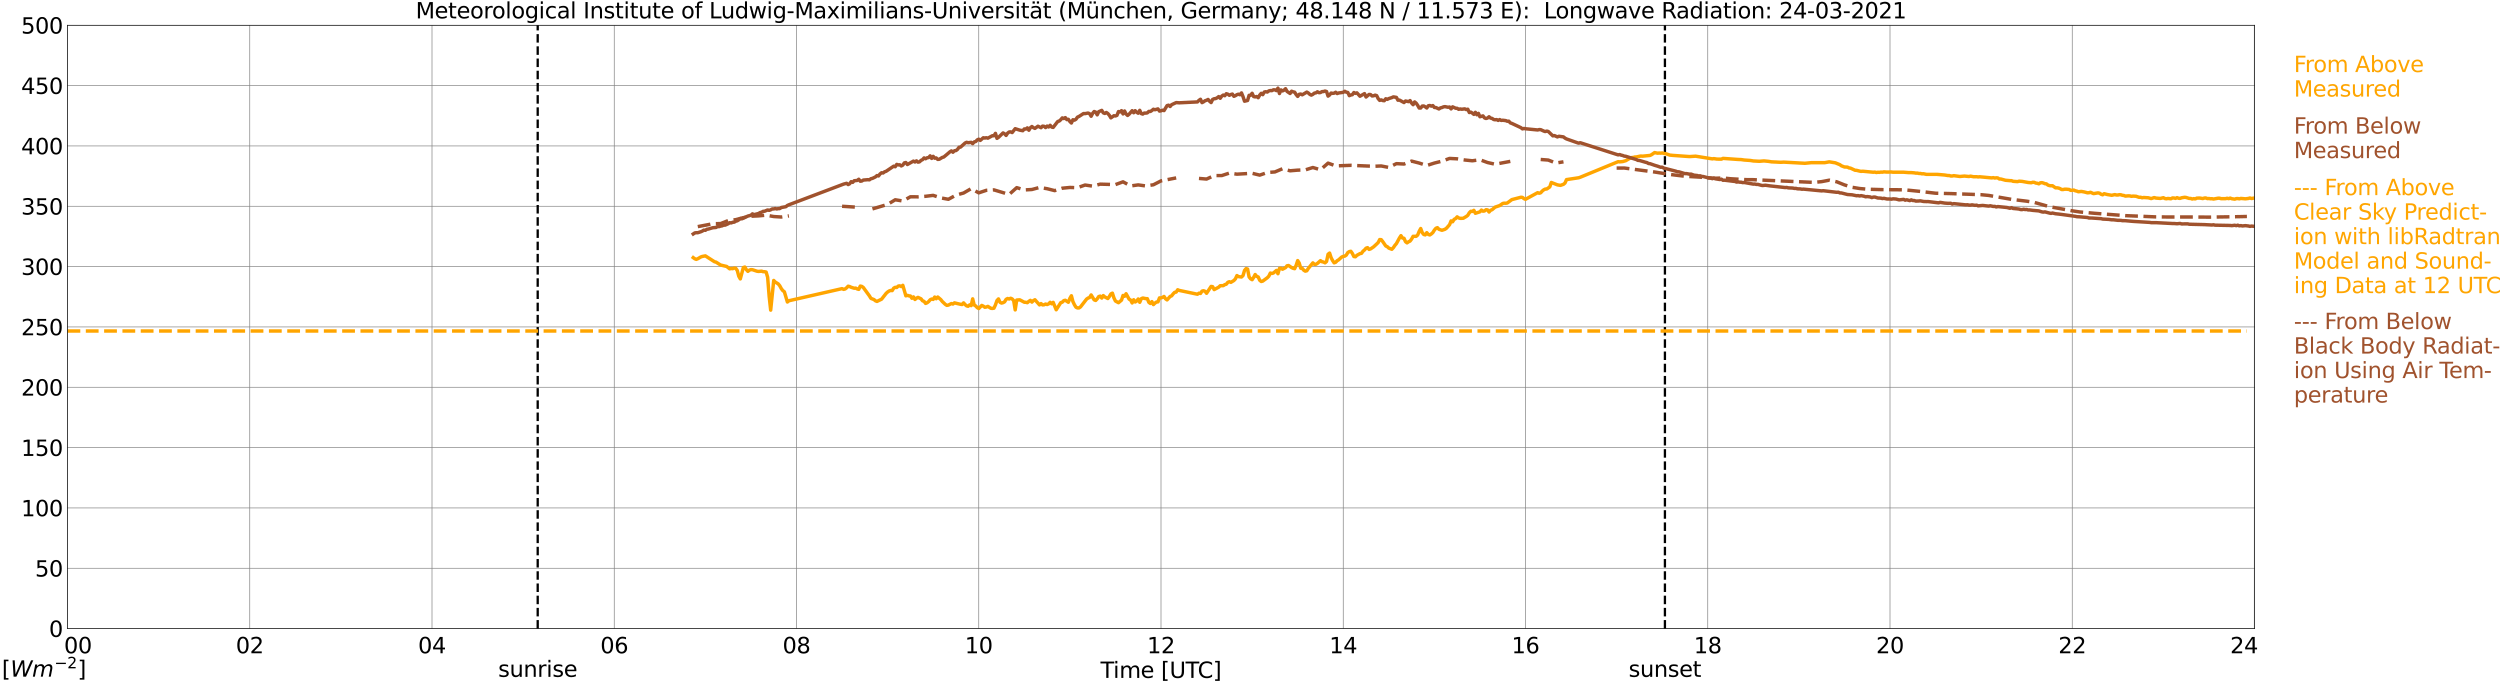 <?xml version="1.0" encoding="utf-8" standalone="no"?>
<!DOCTYPE svg PUBLIC "-//W3C//DTD SVG 1.1//EN"
  "http://www.w3.org/Graphics/SVG/1.1/DTD/svg11.dtd">
<svg xmlns:xlink="http://www.w3.org/1999/xlink" width="1085.4pt" height="296.64pt" viewBox="0 0 1085.4 296.64" xmlns="http://www.w3.org/2000/svg" version="1.1">
 <defs>
  <style type="text/css">*{stroke-linejoin: round; stroke-linecap: butt}</style>
 </defs>
 <g id="figure_1">
  <g id="patch_1">
   <path d="M 0 296.64 
L 1085.4 296.64 
L 1085.4 0 
L 0 0 
z
" style="fill: #ffffff"/>
  </g>
  <g id="axes_1">
   <g id="patch_2">
    <path d="M 29.306 272.909 
L 978.814 272.909 
L 978.814 10.976 
L 29.306 10.976 
z
" style="fill: #ffffff"/>
   </g>
   <g id="patch_3">
    <path d="M 978.814 272.909 
L 978.814 272.909 
L 978.814 10.976 
L 978.814 10.976 
z
" clip-path="url(#pb62e8b0773)" style="fill: #d3d3d3; opacity: 0.25; stroke: #d3d3d3; stroke-linejoin: miter"/>
   </g>
   <g id="matplotlib.axis_1">
    <g id="xtick_1">
     <g id="line2d_1">
      <path d="M 29.306 272.909 
L 29.306 10.976 
" clip-path="url(#pb62e8b0773)" style="fill: none; stroke: #808080; stroke-width: 0.3; stroke-linecap: square"/>
     </g>
     <g id="line2d_2"/>
     <g id="text_1">
      <!--    00 -->
      <g transform="translate(18.733 283.627) scale(0.095 -0.095)">
       <defs>
        <path id="DejaVuSans-20" transform="scale(0.016)"/>
        <path id="DejaVuSans-30" d="M 2034 4250 
Q 1547 4250 1301 3770 
Q 1056 3291 1056 2328 
Q 1056 1369 1301 889 
Q 1547 409 2034 409 
Q 2525 409 2770 889 
Q 3016 1369 3016 2328 
Q 3016 3291 2770 3770 
Q 2525 4250 2034 4250 
z
M 2034 4750 
Q 2819 4750 3233 4129 
Q 3647 3509 3647 2328 
Q 3647 1150 3233 529 
Q 2819 -91 2034 -91 
Q 1250 -91 836 529 
Q 422 1150 422 2328 
Q 422 3509 836 4129 
Q 1250 4750 2034 4750 
z
" transform="scale(0.016)"/>
       </defs>
       <use xlink:href="#DejaVuSans-20"/>
       <use xlink:href="#DejaVuSans-20" transform="translate(31.787 0)"/>
       <use xlink:href="#DejaVuSans-20" transform="translate(63.574 0)"/>
       <use xlink:href="#DejaVuSans-30" transform="translate(95.361 0)"/>
       <use xlink:href="#DejaVuSans-30" transform="translate(158.984 0)"/>
      </g>
     </g>
    </g>
    <g id="xtick_2">
     <g id="line2d_3">
      <path d="M 108.431 272.909 
L 108.431 10.976 
" clip-path="url(#pb62e8b0773)" style="fill: none; stroke: #808080; stroke-width: 0.3; stroke-linecap: square"/>
     </g>
     <g id="line2d_4"/>
     <g id="text_2">
      <!-- 02 -->
      <g transform="translate(102.387 283.627) scale(0.095 -0.095)">
       <defs>
        <path id="DejaVuSans-32" d="M 1228 531 
L 3431 531 
L 3431 0 
L 469 0 
L 469 531 
Q 828 903 1448 1529 
Q 2069 2156 2228 2338 
Q 2531 2678 2651 2914 
Q 2772 3150 2772 3378 
Q 2772 3750 2511 3984 
Q 2250 4219 1831 4219 
Q 1534 4219 1204 4116 
Q 875 4013 500 3803 
L 500 4441 
Q 881 4594 1212 4672 
Q 1544 4750 1819 4750 
Q 2544 4750 2975 4387 
Q 3406 4025 3406 3419 
Q 3406 3131 3298 2873 
Q 3191 2616 2906 2266 
Q 2828 2175 2409 1742 
Q 1991 1309 1228 531 
z
" transform="scale(0.016)"/>
       </defs>
       <use xlink:href="#DejaVuSans-30"/>
       <use xlink:href="#DejaVuSans-32" transform="translate(63.623 0)"/>
      </g>
     </g>
    </g>
    <g id="xtick_3">
     <g id="line2d_5">
      <path d="M 187.557 272.909 
L 187.557 10.976 
" clip-path="url(#pb62e8b0773)" style="fill: none; stroke: #808080; stroke-width: 0.3; stroke-linecap: square"/>
     </g>
     <g id="line2d_6"/>
     <g id="text_3">
      <!-- 04 -->
      <g transform="translate(181.513 283.627) scale(0.095 -0.095)">
       <defs>
        <path id="DejaVuSans-34" d="M 2419 4116 
L 825 1625 
L 2419 1625 
L 2419 4116 
z
M 2253 4666 
L 3047 4666 
L 3047 1625 
L 3713 1625 
L 3713 1100 
L 3047 1100 
L 3047 0 
L 2419 0 
L 2419 1100 
L 313 1100 
L 313 1709 
L 2253 4666 
z
" transform="scale(0.016)"/>
       </defs>
       <use xlink:href="#DejaVuSans-30"/>
       <use xlink:href="#DejaVuSans-34" transform="translate(63.623 0)"/>
      </g>
     </g>
    </g>
    <g id="xtick_4">
     <g id="line2d_7">
      <path d="M 266.683 272.909 
L 266.683 10.976 
" clip-path="url(#pb62e8b0773)" style="fill: none; stroke: #808080; stroke-width: 0.3; stroke-linecap: square"/>
     </g>
     <g id="line2d_8"/>
     <g id="text_4">
      <!-- 06 -->
      <g transform="translate(260.638 283.627) scale(0.095 -0.095)">
       <defs>
        <path id="DejaVuSans-36" d="M 2113 2584 
Q 1688 2584 1439 2293 
Q 1191 2003 1191 1497 
Q 1191 994 1439 701 
Q 1688 409 2113 409 
Q 2538 409 2786 701 
Q 3034 994 3034 1497 
Q 3034 2003 2786 2293 
Q 2538 2584 2113 2584 
z
M 3366 4563 
L 3366 3988 
Q 3128 4100 2886 4159 
Q 2644 4219 2406 4219 
Q 1781 4219 1451 3797 
Q 1122 3375 1075 2522 
Q 1259 2794 1537 2939 
Q 1816 3084 2150 3084 
Q 2853 3084 3261 2657 
Q 3669 2231 3669 1497 
Q 3669 778 3244 343 
Q 2819 -91 2113 -91 
Q 1303 -91 875 529 
Q 447 1150 447 2328 
Q 447 3434 972 4092 
Q 1497 4750 2381 4750 
Q 2619 4750 2861 4703 
Q 3103 4656 3366 4563 
z
" transform="scale(0.016)"/>
       </defs>
       <use xlink:href="#DejaVuSans-30"/>
       <use xlink:href="#DejaVuSans-36" transform="translate(63.623 0)"/>
      </g>
     </g>
    </g>
    <g id="xtick_5">
     <g id="line2d_9">
      <path d="M 345.808 272.909 
L 345.808 10.976 
" clip-path="url(#pb62e8b0773)" style="fill: none; stroke: #808080; stroke-width: 0.3; stroke-linecap: square"/>
     </g>
     <g id="line2d_10"/>
     <g id="text_5">
      <!-- 08 -->
      <g transform="translate(339.764 283.627) scale(0.095 -0.095)">
       <defs>
        <path id="DejaVuSans-38" d="M 2034 2216 
Q 1584 2216 1326 1975 
Q 1069 1734 1069 1313 
Q 1069 891 1326 650 
Q 1584 409 2034 409 
Q 2484 409 2743 651 
Q 3003 894 3003 1313 
Q 3003 1734 2745 1975 
Q 2488 2216 2034 2216 
z
M 1403 2484 
Q 997 2584 770 2862 
Q 544 3141 544 3541 
Q 544 4100 942 4425 
Q 1341 4750 2034 4750 
Q 2731 4750 3128 4425 
Q 3525 4100 3525 3541 
Q 3525 3141 3298 2862 
Q 3072 2584 2669 2484 
Q 3125 2378 3379 2068 
Q 3634 1759 3634 1313 
Q 3634 634 3220 271 
Q 2806 -91 2034 -91 
Q 1263 -91 848 271 
Q 434 634 434 1313 
Q 434 1759 690 2068 
Q 947 2378 1403 2484 
z
M 1172 3481 
Q 1172 3119 1398 2916 
Q 1625 2713 2034 2713 
Q 2441 2713 2670 2916 
Q 2900 3119 2900 3481 
Q 2900 3844 2670 4047 
Q 2441 4250 2034 4250 
Q 1625 4250 1398 4047 
Q 1172 3844 1172 3481 
z
" transform="scale(0.016)"/>
       </defs>
       <use xlink:href="#DejaVuSans-30"/>
       <use xlink:href="#DejaVuSans-38" transform="translate(63.623 0)"/>
      </g>
     </g>
    </g>
    <g id="xtick_6">
     <g id="line2d_11">
      <path d="M 424.934 272.909 
L 424.934 10.976 
" clip-path="url(#pb62e8b0773)" style="fill: none; stroke: #808080; stroke-width: 0.3; stroke-linecap: square"/>
     </g>
     <g id="line2d_12"/>
     <g id="text_6">
      <!-- 10 -->
      <g transform="translate(418.89 283.627) scale(0.095 -0.095)">
       <defs>
        <path id="DejaVuSans-31" d="M 794 531 
L 1825 531 
L 1825 4091 
L 703 3866 
L 703 4441 
L 1819 4666 
L 2450 4666 
L 2450 531 
L 3481 531 
L 3481 0 
L 794 0 
L 794 531 
z
" transform="scale(0.016)"/>
       </defs>
       <use xlink:href="#DejaVuSans-31"/>
       <use xlink:href="#DejaVuSans-30" transform="translate(63.623 0)"/>
      </g>
     </g>
    </g>
    <g id="xtick_7">
     <g id="line2d_13">
      <path d="M 504.06 272.909 
L 504.06 10.976 
" clip-path="url(#pb62e8b0773)" style="fill: none; stroke: #808080; stroke-width: 0.3; stroke-linecap: square"/>
     </g>
     <g id="line2d_14"/>
     <g id="text_7">
      <!-- 12 -->
      <g transform="translate(498.015 283.627) scale(0.095 -0.095)">
       <use xlink:href="#DejaVuSans-31"/>
       <use xlink:href="#DejaVuSans-32" transform="translate(63.623 0)"/>
      </g>
     </g>
    </g>
    <g id="xtick_8">
     <g id="line2d_15">
      <path d="M 583.185 272.909 
L 583.185 10.976 
" clip-path="url(#pb62e8b0773)" style="fill: none; stroke: #808080; stroke-width: 0.3; stroke-linecap: square"/>
     </g>
     <g id="line2d_16"/>
     <g id="text_8">
      <!-- 14 -->
      <g transform="translate(577.141 283.627) scale(0.095 -0.095)">
       <use xlink:href="#DejaVuSans-31"/>
       <use xlink:href="#DejaVuSans-34" transform="translate(63.623 0)"/>
      </g>
     </g>
    </g>
    <g id="xtick_9">
     <g id="line2d_17">
      <path d="M 662.311 272.909 
L 662.311 10.976 
" clip-path="url(#pb62e8b0773)" style="fill: none; stroke: #808080; stroke-width: 0.3; stroke-linecap: square"/>
     </g>
     <g id="line2d_18"/>
     <g id="text_9">
      <!-- 16 -->
      <g transform="translate(656.267 283.627) scale(0.095 -0.095)">
       <use xlink:href="#DejaVuSans-31"/>
       <use xlink:href="#DejaVuSans-36" transform="translate(63.623 0)"/>
      </g>
     </g>
    </g>
    <g id="xtick_10">
     <g id="line2d_19">
      <path d="M 741.437 272.909 
L 741.437 10.976 
" clip-path="url(#pb62e8b0773)" style="fill: none; stroke: #808080; stroke-width: 0.3; stroke-linecap: square"/>
     </g>
     <g id="line2d_20"/>
     <g id="text_10">
      <!-- 18 -->
      <g transform="translate(735.392 283.627) scale(0.095 -0.095)">
       <use xlink:href="#DejaVuSans-31"/>
       <use xlink:href="#DejaVuSans-38" transform="translate(63.623 0)"/>
      </g>
     </g>
    </g>
    <g id="xtick_11">
     <g id="line2d_21">
      <path d="M 820.562 272.909 
L 820.562 10.976 
" clip-path="url(#pb62e8b0773)" style="fill: none; stroke: #808080; stroke-width: 0.3; stroke-linecap: square"/>
     </g>
     <g id="line2d_22"/>
     <g id="text_11">
      <!-- 20 -->
      <g transform="translate(814.518 283.627) scale(0.095 -0.095)">
       <use xlink:href="#DejaVuSans-32"/>
       <use xlink:href="#DejaVuSans-30" transform="translate(63.623 0)"/>
      </g>
     </g>
    </g>
    <g id="xtick_12">
     <g id="line2d_23">
      <path d="M 899.688 272.909 
L 899.688 10.976 
" clip-path="url(#pb62e8b0773)" style="fill: none; stroke: #808080; stroke-width: 0.3; stroke-linecap: square"/>
     </g>
     <g id="line2d_24"/>
     <g id="text_12">
      <!-- 22 -->
      <g transform="translate(893.644 283.627) scale(0.095 -0.095)">
       <use xlink:href="#DejaVuSans-32"/>
       <use xlink:href="#DejaVuSans-32" transform="translate(63.623 0)"/>
      </g>
     </g>
    </g>
    <g id="xtick_13">
     <g id="line2d_25">
      <path d="M 978.814 272.909 
L 978.814 10.976 
" clip-path="url(#pb62e8b0773)" style="fill: none; stroke: #808080; stroke-width: 0.3; stroke-linecap: square"/>
     </g>
     <g id="line2d_26"/>
     <g id="text_13">
      <!-- 24    -->
      <g transform="translate(968.241 283.627) scale(0.095 -0.095)">
       <use xlink:href="#DejaVuSans-32"/>
       <use xlink:href="#DejaVuSans-34" transform="translate(63.623 0)"/>
       <use xlink:href="#DejaVuSans-20" transform="translate(127.246 0)"/>
       <use xlink:href="#DejaVuSans-20" transform="translate(159.033 0)"/>
       <use xlink:href="#DejaVuSans-20" transform="translate(190.82 0)"/>
      </g>
     </g>
    </g>
    <g id="text_14">
     <!-- Time [UTC] -->
     <g transform="translate(477.806 294.322) scale(0.095 -0.095)">
      <defs>
       <path id="DejaVuSans-54" d="M -19 4666 
L 3928 4666 
L 3928 4134 
L 2272 4134 
L 2272 0 
L 1638 0 
L 1638 4134 
L -19 4134 
L -19 4666 
z
" transform="scale(0.016)"/>
       <path id="DejaVuSans-69" d="M 603 3500 
L 1178 3500 
L 1178 0 
L 603 0 
L 603 3500 
z
M 603 4863 
L 1178 4863 
L 1178 4134 
L 603 4134 
L 603 4863 
z
" transform="scale(0.016)"/>
       <path id="DejaVuSans-6d" d="M 3328 2828 
Q 3544 3216 3844 3400 
Q 4144 3584 4550 3584 
Q 5097 3584 5394 3201 
Q 5691 2819 5691 2113 
L 5691 0 
L 5113 0 
L 5113 2094 
Q 5113 2597 4934 2840 
Q 4756 3084 4391 3084 
Q 3944 3084 3684 2787 
Q 3425 2491 3425 1978 
L 3425 0 
L 2847 0 
L 2847 2094 
Q 2847 2600 2669 2842 
Q 2491 3084 2119 3084 
Q 1678 3084 1418 2786 
Q 1159 2488 1159 1978 
L 1159 0 
L 581 0 
L 581 3500 
L 1159 3500 
L 1159 2956 
Q 1356 3278 1631 3431 
Q 1906 3584 2284 3584 
Q 2666 3584 2933 3390 
Q 3200 3197 3328 2828 
z
" transform="scale(0.016)"/>
       <path id="DejaVuSans-65" d="M 3597 1894 
L 3597 1613 
L 953 1613 
Q 991 1019 1311 708 
Q 1631 397 2203 397 
Q 2534 397 2845 478 
Q 3156 559 3463 722 
L 3463 178 
Q 3153 47 2828 -22 
Q 2503 -91 2169 -91 
Q 1331 -91 842 396 
Q 353 884 353 1716 
Q 353 2575 817 3079 
Q 1281 3584 2069 3584 
Q 2775 3584 3186 3129 
Q 3597 2675 3597 1894 
z
M 3022 2063 
Q 3016 2534 2758 2815 
Q 2500 3097 2075 3097 
Q 1594 3097 1305 2825 
Q 1016 2553 972 2059 
L 3022 2063 
z
" transform="scale(0.016)"/>
       <path id="DejaVuSans-5b" d="M 550 4863 
L 1875 4863 
L 1875 4416 
L 1125 4416 
L 1125 -397 
L 1875 -397 
L 1875 -844 
L 550 -844 
L 550 4863 
z
" transform="scale(0.016)"/>
       <path id="DejaVuSans-55" d="M 556 4666 
L 1191 4666 
L 1191 1831 
Q 1191 1081 1462 751 
Q 1734 422 2344 422 
Q 2950 422 3222 751 
Q 3494 1081 3494 1831 
L 3494 4666 
L 4128 4666 
L 4128 1753 
Q 4128 841 3676 375 
Q 3225 -91 2344 -91 
Q 1459 -91 1007 375 
Q 556 841 556 1753 
L 556 4666 
z
" transform="scale(0.016)"/>
       <path id="DejaVuSans-43" d="M 4122 4306 
L 4122 3641 
Q 3803 3938 3442 4084 
Q 3081 4231 2675 4231 
Q 1875 4231 1450 3742 
Q 1025 3253 1025 2328 
Q 1025 1406 1450 917 
Q 1875 428 2675 428 
Q 3081 428 3442 575 
Q 3803 722 4122 1019 
L 4122 359 
Q 3791 134 3420 21 
Q 3050 -91 2638 -91 
Q 1578 -91 968 557 
Q 359 1206 359 2328 
Q 359 3453 968 4101 
Q 1578 4750 2638 4750 
Q 3056 4750 3426 4639 
Q 3797 4528 4122 4306 
z
" transform="scale(0.016)"/>
       <path id="DejaVuSans-5d" d="M 1947 4863 
L 1947 -844 
L 622 -844 
L 622 -397 
L 1369 -397 
L 1369 4416 
L 622 4416 
L 622 4863 
L 1947 4863 
z
" transform="scale(0.016)"/>
      </defs>
      <use xlink:href="#DejaVuSans-54"/>
      <use xlink:href="#DejaVuSans-69" transform="translate(57.959 0)"/>
      <use xlink:href="#DejaVuSans-6d" transform="translate(85.742 0)"/>
      <use xlink:href="#DejaVuSans-65" transform="translate(183.154 0)"/>
      <use xlink:href="#DejaVuSans-20" transform="translate(244.678 0)"/>
      <use xlink:href="#DejaVuSans-5b" transform="translate(276.465 0)"/>
      <use xlink:href="#DejaVuSans-55" transform="translate(315.479 0)"/>
      <use xlink:href="#DejaVuSans-54" transform="translate(388.672 0)"/>
      <use xlink:href="#DejaVuSans-43" transform="translate(443.881 0)"/>
      <use xlink:href="#DejaVuSans-5d" transform="translate(513.705 0)"/>
     </g>
    </g>
   </g>
   <g id="matplotlib.axis_2">
    <g id="ytick_1">
     <g id="line2d_27">
      <path d="M 29.306 272.909 
L 978.814 272.909 
" clip-path="url(#pb62e8b0773)" style="fill: none; stroke: #808080; stroke-width: 0.3; stroke-linecap: square"/>
     </g>
     <g id="line2d_28"/>
     <g id="text_15">
      <!-- 0 -->
      <g transform="translate(21.261 276.518) scale(0.095 -0.095)">
       <use xlink:href="#DejaVuSans-30"/>
      </g>
     </g>
    </g>
    <g id="ytick_2">
     <g id="line2d_29">
      <path d="M 29.306 246.715 
L 978.814 246.715 
" clip-path="url(#pb62e8b0773)" style="fill: none; stroke: #808080; stroke-width: 0.3; stroke-linecap: square"/>
     </g>
     <g id="line2d_30"/>
     <g id="text_16">
      <!-- 50 -->
      <g transform="translate(15.217 250.325) scale(0.095 -0.095)">
       <defs>
        <path id="DejaVuSans-35" d="M 691 4666 
L 3169 4666 
L 3169 4134 
L 1269 4134 
L 1269 2991 
Q 1406 3038 1543 3061 
Q 1681 3084 1819 3084 
Q 2600 3084 3056 2656 
Q 3513 2228 3513 1497 
Q 3513 744 3044 326 
Q 2575 -91 1722 -91 
Q 1428 -91 1123 -41 
Q 819 9 494 109 
L 494 744 
Q 775 591 1075 516 
Q 1375 441 1709 441 
Q 2250 441 2565 725 
Q 2881 1009 2881 1497 
Q 2881 1984 2565 2268 
Q 2250 2553 1709 2553 
Q 1456 2553 1204 2497 
Q 953 2441 691 2322 
L 691 4666 
z
" transform="scale(0.016)"/>
       </defs>
       <use xlink:href="#DejaVuSans-35"/>
       <use xlink:href="#DejaVuSans-30" transform="translate(63.623 0)"/>
      </g>
     </g>
    </g>
    <g id="ytick_3">
     <g id="line2d_31">
      <path d="M 29.306 220.522 
L 978.814 220.522 
" clip-path="url(#pb62e8b0773)" style="fill: none; stroke: #808080; stroke-width: 0.3; stroke-linecap: square"/>
     </g>
     <g id="line2d_32"/>
     <g id="text_17">
      <!-- 100 -->
      <g transform="translate(9.173 224.131) scale(0.095 -0.095)">
       <use xlink:href="#DejaVuSans-31"/>
       <use xlink:href="#DejaVuSans-30" transform="translate(63.623 0)"/>
       <use xlink:href="#DejaVuSans-30" transform="translate(127.246 0)"/>
      </g>
     </g>
    </g>
    <g id="ytick_4">
     <g id="line2d_33">
      <path d="M 29.306 194.329 
L 978.814 194.329 
" clip-path="url(#pb62e8b0773)" style="fill: none; stroke: #808080; stroke-width: 0.3; stroke-linecap: square"/>
     </g>
     <g id="line2d_34"/>
     <g id="text_18">
      <!-- 150 -->
      <g transform="translate(9.173 197.938) scale(0.095 -0.095)">
       <use xlink:href="#DejaVuSans-31"/>
       <use xlink:href="#DejaVuSans-35" transform="translate(63.623 0)"/>
       <use xlink:href="#DejaVuSans-30" transform="translate(127.246 0)"/>
      </g>
     </g>
    </g>
    <g id="ytick_5">
     <g id="line2d_35">
      <path d="M 29.306 168.136 
L 978.814 168.136 
" clip-path="url(#pb62e8b0773)" style="fill: none; stroke: #808080; stroke-width: 0.3; stroke-linecap: square"/>
     </g>
     <g id="line2d_36"/>
     <g id="text_19">
      <!-- 200 -->
      <g transform="translate(9.173 171.745) scale(0.095 -0.095)">
       <use xlink:href="#DejaVuSans-32"/>
       <use xlink:href="#DejaVuSans-30" transform="translate(63.623 0)"/>
       <use xlink:href="#DejaVuSans-30" transform="translate(127.246 0)"/>
      </g>
     </g>
    </g>
    <g id="ytick_6">
     <g id="line2d_37">
      <path d="M 29.306 141.942 
L 978.814 141.942 
" clip-path="url(#pb62e8b0773)" style="fill: none; stroke: #808080; stroke-width: 0.3; stroke-linecap: square"/>
     </g>
     <g id="line2d_38"/>
     <g id="text_20">
      <!-- 250 -->
      <g transform="translate(9.173 145.551) scale(0.095 -0.095)">
       <use xlink:href="#DejaVuSans-32"/>
       <use xlink:href="#DejaVuSans-35" transform="translate(63.623 0)"/>
       <use xlink:href="#DejaVuSans-30" transform="translate(127.246 0)"/>
      </g>
     </g>
    </g>
    <g id="ytick_7">
     <g id="line2d_39">
      <path d="M 29.306 115.749 
L 978.814 115.749 
" clip-path="url(#pb62e8b0773)" style="fill: none; stroke: #808080; stroke-width: 0.3; stroke-linecap: square"/>
     </g>
     <g id="line2d_40"/>
     <g id="text_21">
      <!-- 300 -->
      <g transform="translate(9.173 119.358) scale(0.095 -0.095)">
       <defs>
        <path id="DejaVuSans-33" d="M 2597 2516 
Q 3050 2419 3304 2112 
Q 3559 1806 3559 1356 
Q 3559 666 3084 287 
Q 2609 -91 1734 -91 
Q 1441 -91 1130 -33 
Q 819 25 488 141 
L 488 750 
Q 750 597 1062 519 
Q 1375 441 1716 441 
Q 2309 441 2620 675 
Q 2931 909 2931 1356 
Q 2931 1769 2642 2001 
Q 2353 2234 1838 2234 
L 1294 2234 
L 1294 2753 
L 1863 2753 
Q 2328 2753 2575 2939 
Q 2822 3125 2822 3475 
Q 2822 3834 2567 4026 
Q 2313 4219 1838 4219 
Q 1578 4219 1281 4162 
Q 984 4106 628 3988 
L 628 4550 
Q 988 4650 1302 4700 
Q 1616 4750 1894 4750 
Q 2613 4750 3031 4423 
Q 3450 4097 3450 3541 
Q 3450 3153 3228 2886 
Q 3006 2619 2597 2516 
z
" transform="scale(0.016)"/>
       </defs>
       <use xlink:href="#DejaVuSans-33"/>
       <use xlink:href="#DejaVuSans-30" transform="translate(63.623 0)"/>
       <use xlink:href="#DejaVuSans-30" transform="translate(127.246 0)"/>
      </g>
     </g>
    </g>
    <g id="ytick_8">
     <g id="line2d_41">
      <path d="M 29.306 89.556 
L 978.814 89.556 
" clip-path="url(#pb62e8b0773)" style="fill: none; stroke: #808080; stroke-width: 0.3; stroke-linecap: square"/>
     </g>
     <g id="line2d_42"/>
     <g id="text_22">
      <!-- 350 -->
      <g transform="translate(9.173 93.165) scale(0.095 -0.095)">
       <use xlink:href="#DejaVuSans-33"/>
       <use xlink:href="#DejaVuSans-35" transform="translate(63.623 0)"/>
       <use xlink:href="#DejaVuSans-30" transform="translate(127.246 0)"/>
      </g>
     </g>
    </g>
    <g id="ytick_9">
     <g id="line2d_43">
      <path d="M 29.306 63.362 
L 978.814 63.362 
" clip-path="url(#pb62e8b0773)" style="fill: none; stroke: #808080; stroke-width: 0.3; stroke-linecap: square"/>
     </g>
     <g id="line2d_44"/>
     <g id="text_23">
      <!-- 400 -->
      <g transform="translate(9.173 66.972) scale(0.095 -0.095)">
       <use xlink:href="#DejaVuSans-34"/>
       <use xlink:href="#DejaVuSans-30" transform="translate(63.623 0)"/>
       <use xlink:href="#DejaVuSans-30" transform="translate(127.246 0)"/>
      </g>
     </g>
    </g>
    <g id="ytick_10">
     <g id="line2d_45">
      <path d="M 29.306 37.169 
L 978.814 37.169 
" clip-path="url(#pb62e8b0773)" style="fill: none; stroke: #808080; stroke-width: 0.3; stroke-linecap: square"/>
     </g>
     <g id="line2d_46"/>
     <g id="text_24">
      <!-- 450 -->
      <g transform="translate(9.173 40.778) scale(0.095 -0.095)">
       <use xlink:href="#DejaVuSans-34"/>
       <use xlink:href="#DejaVuSans-35" transform="translate(63.623 0)"/>
       <use xlink:href="#DejaVuSans-30" transform="translate(127.246 0)"/>
      </g>
     </g>
    </g>
    <g id="ytick_11">
     <g id="line2d_47">
      <path d="M 29.306 10.976 
L 978.814 10.976 
" clip-path="url(#pb62e8b0773)" style="fill: none; stroke: #808080; stroke-width: 0.3; stroke-linecap: square"/>
     </g>
     <g id="line2d_48"/>
     <g id="text_25">
      <!-- 500 -->
      <g transform="translate(9.173 14.585) scale(0.095 -0.095)">
       <use xlink:href="#DejaVuSans-35"/>
       <use xlink:href="#DejaVuSans-30" transform="translate(63.623 0)"/>
       <use xlink:href="#DejaVuSans-30" transform="translate(127.246 0)"/>
      </g>
     </g>
    </g>
   </g>
   <g id="line2d_49">
    <path d="M 233.45 272.909 
L 233.45 10.976 
" clip-path="url(#pb62e8b0773)" style="fill: none; stroke-dasharray: 3.7,1.6; stroke-dashoffset: 0; stroke: #000000"/>
   </g>
   <g id="line2d_50">
    <path d="M 722.842 272.909 
L 722.842 10.976 
" clip-path="url(#pb62e8b0773)" style="fill: none; stroke-dasharray: 3.7,1.6; stroke-dashoffset: 0; stroke: #000000"/>
   </g>
   <g id="line2d_51">
    <path d="M 300.971 111.846 
L 301.63 112.339 
L 302.289 112.6 
L 302.949 112.333 
L 304.267 111.558 
L 304.927 111.333 
L 306.246 111.092 
L 310.202 113.638 
L 310.861 113.8 
L 312.839 115.052 
L 314.158 115.377 
L 315.477 115.676 
L 316.796 116.713 
L 317.455 116.571 
L 318.114 116.65 
L 318.774 116.351 
L 319.433 116.488 
L 320.093 117.436 
L 320.752 119.924 
L 321.411 121.092 
L 322.73 116.152 
L 323.39 115.943 
L 324.049 117.08 
L 324.708 117.808 
L 325.368 117.268 
L 326.027 117.053 
L 326.686 117.095 
L 328.665 117.755 
L 329.324 117.844 
L 330.643 117.724 
L 331.302 117.954 
L 331.961 117.97 
L 332.621 118.122 
L 333.28 120.396 
L 333.94 128.709 
L 334.599 134.645 
L 335.918 121.768 
L 336.577 122.449 
L 337.896 123.266 
L 338.555 124.105 
L 339.215 125.32 
L 339.874 126.179 
L 340.533 126.661 
L 341.852 131.119 
L 342.512 130.574 
L 365.59 125.309 
L 366.249 125.629 
L 366.909 125.467 
L 367.568 124.958 
L 368.227 124.262 
L 368.887 124.414 
L 369.546 124.733 
L 370.865 125.142 
L 371.524 125.079 
L 372.184 125.451 
L 372.843 125.629 
L 373.502 124.204 
L 374.162 124.34 
L 374.821 124.828 
L 377.459 128.453 
L 378.118 129.542 
L 379.437 130.056 
L 380.096 130.601 
L 380.756 130.857 
L 382.734 129.899 
L 384.053 128.233 
L 384.712 127.384 
L 385.371 126.776 
L 386.031 126.336 
L 386.69 126.101 
L 387.349 126.169 
L 388.009 125.105 
L 388.668 124.738 
L 389.328 124.822 
L 389.987 124.199 
L 390.646 124.11 
L 391.306 124.414 
L 391.965 123.874 
L 393.284 128.437 
L 393.943 128.212 
L 394.603 128.453 
L 395.262 128.51 
L 395.921 129.5 
L 396.581 128.893 
L 397.24 130.019 
L 397.899 129.459 
L 398.559 129.113 
L 399.878 129.736 
L 400.537 130.601 
L 401.196 130.847 
L 401.856 131.722 
L 402.515 131.454 
L 403.175 130.936 
L 403.834 130.155 
L 404.493 129.83 
L 405.153 129.993 
L 405.812 128.971 
L 406.471 129.699 
L 407.131 128.956 
L 408.45 130.061 
L 409.109 130.904 
L 410.428 132.151 
L 411.087 132.576 
L 411.746 132.46 
L 413.065 131.79 
L 413.725 132.004 
L 414.384 131.491 
L 415.703 131.811 
L 417.022 132.109 
L 417.681 132.209 
L 418.34 131.502 
L 419 132.23 
L 419.659 132.79 
L 420.318 132.968 
L 420.978 132.361 
L 421.637 132.686 
L 422.297 129.752 
L 422.956 132.418 
L 423.615 132.837 
L 424.275 133.545 
L 424.934 133.943 
L 426.253 132.602 
L 426.912 132.911 
L 427.572 133.403 
L 428.231 133.293 
L 428.89 133.016 
L 430.209 133.854 
L 430.869 133.901 
L 431.528 133.801 
L 432.187 132.366 
L 432.847 130.48 
L 433.506 129.778 
L 434.165 131.245 
L 434.825 131.58 
L 435.484 131.407 
L 436.144 131.056 
L 436.803 129.961 
L 437.462 129.6 
L 438.122 129.815 
L 438.781 129.485 
L 439.44 129.778 
L 440.1 130.527 
L 440.759 134.545 
L 441.419 130.27 
L 442.737 130.166 
L 444.716 131.219 
L 445.375 131.245 
L 446.034 131.407 
L 446.694 130.826 
L 447.353 130.407 
L 448.012 131.161 
L 448.672 130.496 
L 449.331 130.145 
L 451.309 132.376 
L 451.969 131.805 
L 452.628 132.376 
L 453.287 132.324 
L 453.947 131.999 
L 454.606 132.214 
L 455.266 131.952 
L 455.925 131.25 
L 456.584 131.894 
L 457.244 131.271 
L 458.563 134.488 
L 460.541 131.402 
L 461.2 131.193 
L 461.859 130.517 
L 462.519 130.365 
L 463.838 131.234 
L 464.497 129.527 
L 465.156 128.411 
L 465.816 130.915 
L 466.475 132.303 
L 467.134 133.372 
L 467.794 133.691 
L 468.453 133.707 
L 469.113 133.246 
L 471.75 129.851 
L 472.409 129.401 
L 473.069 129.155 
L 473.728 128.055 
L 475.047 130.197 
L 475.706 130.438 
L 476.366 129.726 
L 477.025 128.757 
L 477.685 128.563 
L 478.344 129.411 
L 479.003 128.332 
L 479.663 128.919 
L 480.981 129.61 
L 481.641 128.725 
L 482.3 127.62 
L 482.96 127.279 
L 483.619 129.328 
L 484.278 130.695 
L 485.597 131.418 
L 486.916 130.312 
L 487.575 128.275 
L 488.235 128.636 
L 488.894 127.531 
L 490.213 129.888 
L 490.872 130.26 
L 491.532 131.523 
L 492.191 130.14 
L 492.85 131.109 
L 493.51 130.711 
L 494.169 129.809 
L 494.828 131.24 
L 495.488 129.699 
L 496.147 129.39 
L 497.466 129.652 
L 498.125 129.668 
L 498.785 131.282 
L 499.444 131.748 
L 500.103 130.952 
L 500.763 132.24 
L 501.422 131.606 
L 502.082 131.14 
L 502.741 131.056 
L 503.4 129.333 
L 504.06 129.338 
L 504.719 129.123 
L 505.379 128.715 
L 506.038 129.726 
L 506.697 130.202 
L 508.016 128.704 
L 508.675 128.453 
L 509.335 127.583 
L 509.994 126.918 
L 510.654 126.803 
L 511.313 125.802 
L 511.972 126.085 
L 519.885 127.745 
L 520.544 127.284 
L 521.204 127.4 
L 521.863 126.399 
L 522.522 126.221 
L 523.182 126.472 
L 523.841 127.326 
L 525.819 124.356 
L 526.479 124.461 
L 527.138 125.729 
L 529.116 124.676 
L 529.776 124.047 
L 531.094 124.021 
L 531.754 123.575 
L 532.413 123.397 
L 533.073 122.57 
L 533.732 122.308 
L 534.391 122.585 
L 535.71 121.789 
L 536.369 121.066 
L 537.029 119.646 
L 537.688 120.087 
L 539.007 120.265 
L 539.666 119.641 
L 540.326 117.415 
L 540.985 116.624 
L 541.644 116.802 
L 542.304 120.218 
L 542.963 121.045 
L 543.623 121.428 
L 544.282 120.443 
L 544.941 119.185 
L 545.601 119.997 
L 546.26 120.244 
L 546.919 121.684 
L 547.579 122.213 
L 548.238 122.041 
L 550.216 120.584 
L 550.876 119.903 
L 551.535 118.552 
L 552.195 118.735 
L 552.854 118.536 
L 554.173 117.41 
L 554.832 118.835 
L 555.491 116.509 
L 556.151 116.451 
L 556.81 116.886 
L 558.129 116.194 
L 558.788 115.387 
L 559.448 115.283 
L 560.766 116.184 
L 561.426 116.488 
L 562.085 116.65 
L 562.745 115.152 
L 563.404 113.145 
L 564.063 114.198 
L 564.723 116.446 
L 565.382 116.514 
L 566.042 117.31 
L 566.701 117.719 
L 567.36 117.556 
L 568.02 116.529 
L 569.998 114.135 
L 570.657 114.754 
L 571.317 114.754 
L 571.976 114.34 
L 573.295 113.172 
L 573.954 113.627 
L 574.613 113.763 
L 575.273 114.104 
L 575.932 113.549 
L 576.592 110.4 
L 577.251 109.876 
L 577.91 111.867 
L 578.57 113.135 
L 579.229 114.109 
L 579.889 113.868 
L 580.548 113.187 
L 581.207 112.789 
L 582.526 111.584 
L 583.185 111.317 
L 583.845 111.197 
L 584.504 110.762 
L 585.164 109.651 
L 585.823 109.232 
L 586.482 109.096 
L 587.142 110.034 
L 587.801 111.375 
L 588.46 111.485 
L 589.12 110.846 
L 590.439 110.107 
L 591.098 109.992 
L 591.757 109.07 
L 592.417 108.525 
L 593.076 107.755 
L 593.736 107.524 
L 594.395 108.279 
L 595.054 108.059 
L 596.373 107.163 
L 597.692 105.942 
L 598.351 105.298 
L 599.011 104.004 
L 599.67 104.051 
L 600.329 104.879 
L 601.648 106.801 
L 602.307 107.105 
L 602.967 107.723 
L 604.286 108.226 
L 604.945 107.514 
L 605.604 106.534 
L 606.264 105.759 
L 607.582 103.328 
L 608.242 102.317 
L 608.901 103.344 
L 609.561 103.459 
L 610.22 104.931 
L 610.879 105.439 
L 611.539 104.963 
L 612.198 104.664 
L 612.858 103.784 
L 613.517 102.589 
L 614.836 102.6 
L 615.495 102.05 
L 616.154 100.431 
L 616.814 99.216 
L 617.473 100.976 
L 618.133 101.814 
L 618.792 101.976 
L 619.451 101.013 
L 620.111 101.798 
L 620.77 101.997 
L 621.429 101.563 
L 622.089 100.96 
L 622.748 99.897 
L 623.408 99.116 
L 624.067 98.844 
L 624.726 99.541 
L 626.045 99.986 
L 627.364 99.535 
L 628.023 99.059 
L 629.342 97.566 
L 630.001 95.91 
L 630.661 96.287 
L 631.32 95.229 
L 631.98 94.899 
L 632.639 94.15 
L 633.298 94.621 
L 633.958 94.805 
L 635.276 94.768 
L 636.595 93.988 
L 637.255 93.49 
L 637.914 92.384 
L 638.573 91.724 
L 639.233 91.798 
L 639.892 91.326 
L 640.552 92.599 
L 642.53 91.965 
L 643.189 91.206 
L 643.848 91.683 
L 644.508 91.599 
L 645.167 91.054 
L 645.827 91.132 
L 646.486 92.044 
L 647.145 91.295 
L 647.805 91.043 
L 649.123 89.922 
L 651.102 89.252 
L 652.42 88.34 
L 653.08 88.204 
L 653.739 88.246 
L 654.399 88.131 
L 656.377 86.664 
L 660.333 85.637 
L 660.992 85.71 
L 661.652 86.24 
L 662.311 86.522 
L 667.586 83.652 
L 668.246 83.903 
L 668.905 83.699 
L 669.564 82.96 
L 670.224 82.415 
L 670.883 82.091 
L 671.542 82.054 
L 672.861 81.142 
L 673.521 79.22 
L 676.158 80.257 
L 677.477 80.482 
L 678.796 80.026 
L 679.455 79.471 
L 680.114 77.978 
L 685.389 77.182 
L 686.049 76.967 
L 702.533 70.188 
L 703.193 70.272 
L 704.511 70.146 
L 705.83 69.769 
L 707.149 68.994 
L 707.808 68.59 
L 708.468 68.407 
L 709.127 68.344 
L 709.786 68.161 
L 710.446 68.14 
L 711.765 67.852 
L 712.424 67.742 
L 713.083 67.805 
L 716.38 67.485 
L 717.04 67.16 
L 718.358 66.249 
L 719.677 66.511 
L 720.337 66.437 
L 720.996 66.49 
L 721.655 66.416 
L 723.633 66.877 
L 724.952 67.333 
L 726.271 67.464 
L 733.524 67.978 
L 736.162 67.81 
L 743.415 68.973 
L 744.074 68.863 
L 745.393 69.067 
L 747.371 69.104 
L 748.031 68.763 
L 754.624 69.23 
L 755.943 69.282 
L 757.262 69.476 
L 759.899 69.664 
L 761.218 69.884 
L 763.856 70.026 
L 765.834 69.863 
L 767.812 70.052 
L 769.131 70.267 
L 771.109 70.356 
L 773.087 70.461 
L 774.406 70.387 
L 779.021 70.634 
L 781 70.749 
L 783.637 70.89 
L 786.275 70.634 
L 792.209 70.628 
L 794.187 70.262 
L 796.825 70.691 
L 798.803 71.498 
L 799.462 71.98 
L 800.781 72.493 
L 802.1 72.556 
L 802.759 72.907 
L 803.419 73.001 
L 805.397 73.923 
L 806.056 73.955 
L 807.375 74.285 
L 808.034 74.405 
L 808.694 74.337 
L 813.309 74.777 
L 813.969 74.709 
L 814.628 74.893 
L 815.287 74.788 
L 815.947 74.819 
L 816.606 74.714 
L 817.265 74.756 
L 817.925 74.615 
L 819.244 74.714 
L 821.222 74.673 
L 821.881 74.772 
L 826.497 74.767 
L 828.475 74.924 
L 829.794 74.94 
L 831.112 75.045 
L 831.772 75.17 
L 832.431 75.149 
L 833.091 75.306 
L 833.75 75.301 
L 834.409 75.474 
L 835.069 75.432 
L 836.388 75.705 
L 841.003 75.705 
L 844.3 75.987 
L 845.619 76.202 
L 846.278 76.202 
L 846.938 76.407 
L 847.597 76.407 
L 848.256 76.27 
L 850.894 76.621 
L 852.872 76.443 
L 854.85 76.637 
L 855.51 76.475 
L 856.828 76.731 
L 858.147 76.716 
L 858.806 76.826 
L 859.466 76.747 
L 864.741 77.24 
L 865.4 77.124 
L 866.06 77.297 
L 866.719 77.198 
L 867.378 77.26 
L 868.038 77.727 
L 868.697 77.716 
L 870.675 78.261 
L 872.653 78.434 
L 873.313 78.444 
L 873.972 78.712 
L 875.95 78.858 
L 876.61 78.659 
L 877.929 78.753 
L 880.566 79.235 
L 881.885 79.34 
L 882.544 79.131 
L 883.204 79.167 
L 883.863 79.482 
L 884.522 79.571 
L 885.182 79.812 
L 885.841 79.366 
L 886.5 79.298 
L 887.16 79.466 
L 887.819 79.759 
L 888.479 79.827 
L 889.138 80.357 
L 889.797 80.577 
L 890.457 80.66 
L 891.116 80.629 
L 892.435 81.567 
L 893.094 81.54 
L 893.754 81.65 
L 894.413 81.897 
L 895.072 82.284 
L 895.732 82.29 
L 896.391 82.138 
L 897.051 82.132 
L 898.369 82.258 
L 899.029 82.672 
L 900.347 82.51 
L 901.007 82.829 
L 901.666 82.971 
L 902.326 83.248 
L 903.644 83.112 
L 904.963 83.353 
L 906.282 83.709 
L 906.941 83.678 
L 907.601 83.479 
L 908.919 84.065 
L 910.898 83.735 
L 911.557 83.893 
L 912.216 84.338 
L 912.876 84.574 
L 913.535 84.097 
L 914.854 84.448 
L 916.832 84.783 
L 918.151 84.49 
L 918.81 84.647 
L 919.469 84.678 
L 920.129 84.521 
L 920.788 84.563 
L 921.448 84.788 
L 922.107 84.872 
L 922.766 85.134 
L 924.085 85.024 
L 924.745 85.066 
L 925.404 85.239 
L 926.063 85.134 
L 927.382 85.213 
L 928.701 85.669 
L 929.36 85.637 
L 930.02 85.873 
L 930.679 85.742 
L 931.998 85.831 
L 932.657 85.857 
L 933.976 86.219 
L 935.295 85.763 
L 935.954 85.993 
L 937.932 86.15 
L 939.251 85.836 
L 939.91 86.192 
L 940.57 86.297 
L 941.229 86.161 
L 942.548 86.297 
L 943.207 85.936 
L 943.867 85.967 
L 944.526 86.13 
L 945.185 85.815 
L 945.845 86.072 
L 946.504 86.135 
L 947.163 85.873 
L 948.482 85.653 
L 949.142 85.742 
L 950.46 86.15 
L 951.12 86.156 
L 951.779 86.418 
L 952.438 86.24 
L 953.098 86.365 
L 953.757 86.014 
L 955.076 85.993 
L 956.395 86.208 
L 957.054 85.978 
L 957.714 85.967 
L 958.373 86.229 
L 959.032 86.177 
L 959.692 86.302 
L 960.351 86.271 
L 961.01 86.418 
L 962.989 86.056 
L 963.648 86.061 
L 964.307 86.255 
L 966.285 86.245 
L 966.945 86.072 
L 967.604 86.26 
L 968.264 86.004 
L 968.923 86.271 
L 970.242 86.47 
L 970.901 86.229 
L 971.561 86.203 
L 972.22 86.329 
L 972.879 86.15 
L 974.857 86.318 
L 976.176 86.161 
L 976.836 85.957 
L 977.495 86.187 
L 978.154 86.077 
L 978.154 86.077 
" clip-path="url(#pb62e8b0773)" style="fill: none; stroke: #ffa500; stroke-width: 1.5; stroke-linecap: square"/>
   </g>
   <g id="line2d_52">
    <path d="M 300.971 101.581 
L 301.63 101.133 
L 302.289 101.027 
L 302.949 101.036 
L 304.267 100.619 
L 304.927 100.328 
L 305.586 99.902 
L 306.246 99.99 
L 306.905 99.516 
L 307.564 99.448 
L 308.883 99.04 
L 309.543 98.863 
L 310.861 98.763 
L 311.521 98.362 
L 312.18 98.403 
L 312.839 98.166 
L 313.499 98.064 
L 314.158 97.739 
L 314.818 97.743 
L 316.136 97.158 
L 316.796 96.685 
L 317.455 96.795 
L 318.114 96.505 
L 318.774 96.453 
L 319.433 96.033 
L 320.093 95.86 
L 320.752 95.436 
L 321.411 94.872 
L 322.071 95.017 
L 324.708 93.802 
L 326.027 93.451 
L 326.686 92.85 
L 327.346 93.188 
L 329.324 92.692 
L 329.983 92.294 
L 330.643 92.149 
L 331.302 91.753 
L 331.961 91.707 
L 333.28 91.152 
L 333.94 91.335 
L 334.599 91.098 
L 335.258 90.717 
L 335.918 90.721 
L 336.577 90.537 
L 337.236 90.729 
L 337.896 90.562 
L 338.555 90.558 
L 339.215 90.097 
L 341.193 89.737 
L 341.852 89.203 
L 342.512 88.907 
L 366.249 79.935 
L 367.568 79.585 
L 368.227 80.126 
L 368.887 79.793 
L 369.546 78.874 
L 370.206 79.172 
L 370.865 78.468 
L 372.184 78.344 
L 372.843 77.822 
L 373.502 78.685 
L 374.162 78.588 
L 374.821 78.179 
L 376.799 78.012 
L 377.459 78.079 
L 378.118 77.589 
L 378.777 77.445 
L 380.096 76.802 
L 380.756 76.223 
L 381.415 76.388 
L 382.074 75.53 
L 382.734 75.007 
L 383.393 75.109 
L 384.053 74.596 
L 384.712 74.368 
L 388.009 72.149 
L 388.668 72.394 
L 389.328 71.376 
L 389.987 71.586 
L 390.646 71.546 
L 391.306 72.042 
L 391.965 71.684 
L 392.624 70.725 
L 393.284 70.562 
L 393.943 71.429 
L 396.581 69.948 
L 397.24 70.336 
L 397.899 69.843 
L 398.559 70.399 
L 399.218 70.272 
L 399.878 69.623 
L 400.537 69.319 
L 401.196 68.564 
L 401.856 68.917 
L 402.515 68.502 
L 403.175 68.404 
L 403.834 67.663 
L 404.493 68.778 
L 405.153 67.882 
L 405.812 68.686 
L 406.471 68.573 
L 407.131 69.207 
L 407.79 69.142 
L 409.109 68.35 
L 409.768 68.153 
L 411.087 67.061 
L 412.406 65.928 
L 413.065 65.512 
L 413.725 66.096 
L 414.384 65.445 
L 415.043 65.38 
L 415.703 64.865 
L 416.362 63.968 
L 417.022 63.876 
L 419 62.099 
L 419.659 61.774 
L 420.318 61.97 
L 421.637 61.79 
L 422.297 62.37 
L 422.956 61.603 
L 423.615 61.462 
L 424.275 60.744 
L 424.934 60.426 
L 425.593 60.959 
L 426.912 59.809 
L 427.572 59.937 
L 428.231 59.794 
L 428.89 59.991 
L 430.869 58.914 
L 431.528 58.938 
L 432.187 57.908 
L 432.847 60.066 
L 433.506 59.627 
L 435.484 57.718 
L 436.144 58.081 
L 436.803 58.8 
L 437.462 57.809 
L 438.122 57.296 
L 438.781 57.255 
L 439.44 57.548 
L 440.759 55.875 
L 442.737 56.506 
L 444.056 56.752 
L 444.716 55.977 
L 445.375 56.045 
L 446.034 55.522 
L 446.694 56.537 
L 447.353 55.448 
L 448.012 54.929 
L 448.672 55.439 
L 449.331 55.742 
L 450.65 54.796 
L 451.969 55.444 
L 452.628 54.758 
L 453.287 54.826 
L 453.947 55.389 
L 454.606 54.735 
L 455.266 55.131 
L 455.925 54.4 
L 456.584 55.178 
L 457.244 55.316 
L 459.222 52.75 
L 459.881 52.548 
L 460.541 51.971 
L 461.2 51.19 
L 461.859 51.458 
L 462.519 51.072 
L 463.178 51.928 
L 463.838 51.799 
L 464.497 52.754 
L 465.156 53.404 
L 465.816 51.991 
L 466.475 52.168 
L 467.134 51.784 
L 467.794 50.853 
L 468.453 50.561 
L 470.431 49.284 
L 471.091 49.333 
L 472.409 49.081 
L 473.069 49.363 
L 473.728 50.472 
L 474.388 49.214 
L 475.047 48.418 
L 475.706 48.675 
L 476.366 49.859 
L 477.025 48.493 
L 478.344 47.921 
L 479.003 49.004 
L 479.663 49.256 
L 480.322 48.839 
L 480.981 49.289 
L 481.641 50.071 
L 482.3 51.169 
L 483.619 50.242 
L 484.278 50.357 
L 484.938 50.083 
L 485.597 48.44 
L 486.256 48.611 
L 486.916 48.042 
L 487.575 49.466 
L 488.235 48.189 
L 488.894 49.487 
L 489.553 50.119 
L 490.213 49.584 
L 491.532 48.058 
L 492.191 48.949 
L 492.85 48.055 
L 493.51 48.758 
L 494.169 49.157 
L 494.828 47.902 
L 495.488 49.323 
L 496.147 49.532 
L 496.807 49.071 
L 497.466 49.112 
L 498.125 49.005 
L 498.785 48.365 
L 499.444 48.406 
L 500.103 47.983 
L 500.763 47.423 
L 501.422 47.654 
L 502.741 47.282 
L 503.4 48.228 
L 504.06 48.106 
L 504.719 47.838 
L 505.379 48.008 
L 506.697 45.845 
L 507.357 45.667 
L 508.016 46.239 
L 508.675 45.454 
L 510.654 44.54 
L 511.972 44.635 
L 519.885 44.251 
L 520.544 43.567 
L 521.204 43.104 
L 521.863 44.551 
L 522.522 44.225 
L 523.182 43.74 
L 523.841 43.53 
L 524.501 43.183 
L 525.16 43.971 
L 525.819 44.523 
L 526.479 43.17 
L 527.138 42.871 
L 527.797 42.792 
L 528.457 42.459 
L 529.116 41.937 
L 529.776 42.664 
L 530.435 41.725 
L 531.094 41.27 
L 531.754 41.555 
L 532.413 40.687 
L 533.073 40.887 
L 533.732 41.383 
L 534.391 41.033 
L 535.051 40.84 
L 535.71 41.813 
L 536.369 41.532 
L 537.029 41.11 
L 537.688 40.89 
L 538.348 41.137 
L 539.007 40.339 
L 539.666 41.934 
L 540.326 43.944 
L 541.644 43.626 
L 542.304 41.394 
L 542.963 41.372 
L 543.623 40.499 
L 544.282 41.916 
L 544.941 42.071 
L 545.601 41.912 
L 546.26 42.421 
L 546.919 41.279 
L 547.579 40.522 
L 548.238 41.098 
L 548.898 39.949 
L 549.557 39.821 
L 550.216 39.966 
L 550.876 39.467 
L 551.535 39.309 
L 552.195 39.365 
L 552.854 38.995 
L 553.513 39.009 
L 554.173 39.343 
L 554.832 38.271 
L 555.491 40.611 
L 556.151 39.038 
L 556.81 39.473 
L 557.47 39.161 
L 558.129 38.518 
L 558.788 39.697 
L 560.107 40.589 
L 560.766 39.601 
L 561.426 39.877 
L 562.085 40.021 
L 562.745 41.071 
L 563.404 41.854 
L 564.063 40.947 
L 564.723 40.818 
L 565.382 41.159 
L 567.36 39.986 
L 568.02 40.364 
L 568.679 40.986 
L 569.338 41.302 
L 569.998 40.954 
L 570.657 40.42 
L 571.317 40.323 
L 571.976 39.844 
L 572.635 40.251 
L 573.295 40.177 
L 573.954 39.776 
L 574.613 39.749 
L 575.273 39.52 
L 575.932 39.739 
L 576.592 41.725 
L 577.251 41.236 
L 577.91 40.408 
L 578.57 40.532 
L 579.229 40.453 
L 579.889 40.053 
L 580.548 40.615 
L 581.207 40.362 
L 583.185 40.092 
L 583.845 39.632 
L 584.504 40.009 
L 585.164 40.147 
L 585.823 41.53 
L 586.482 41.236 
L 587.142 41.105 
L 587.801 40.173 
L 588.46 40.536 
L 589.12 40.318 
L 590.439 41.777 
L 592.417 40.649 
L 593.076 42.114 
L 594.395 41.003 
L 595.054 41.058 
L 595.714 41.667 
L 596.373 41.578 
L 597.032 41.31 
L 597.692 41.516 
L 598.351 42.823 
L 599.011 43.585 
L 599.67 43.37 
L 600.329 43.651 
L 600.989 43.726 
L 601.648 42.873 
L 602.307 43.142 
L 602.967 42.797 
L 604.286 42.374 
L 604.945 42.054 
L 606.264 42.279 
L 606.923 43.503 
L 607.582 43.441 
L 609.561 44.521 
L 610.22 43.856 
L 611.539 44.124 
L 612.198 43.667 
L 612.858 44.747 
L 613.517 45.453 
L 614.176 44.248 
L 614.836 44.785 
L 615.495 45.728 
L 616.154 46.902 
L 616.814 46.89 
L 617.473 46.049 
L 618.133 46.005 
L 618.792 46.378 
L 619.451 46.881 
L 620.111 45.919 
L 620.77 45.797 
L 621.429 46.075 
L 622.089 45.838 
L 622.748 46.658 
L 623.408 46.691 
L 624.726 47.307 
L 625.386 46.846 
L 626.045 46.688 
L 626.705 46.392 
L 627.364 46.293 
L 628.683 46.567 
L 629.342 46.459 
L 630.001 47.278 
L 630.661 46.381 
L 631.98 46.994 
L 632.639 47.012 
L 633.298 47.464 
L 633.958 47.298 
L 634.617 47.433 
L 635.936 47.259 
L 636.595 47.581 
L 637.255 47.417 
L 637.914 48.855 
L 638.573 48.685 
L 639.233 49.098 
L 639.892 49.66 
L 640.552 48.768 
L 641.211 49.838 
L 641.87 49.225 
L 642.53 50.687 
L 643.848 50.318 
L 644.508 51.187 
L 645.167 51.445 
L 645.827 51.252 
L 646.486 50.694 
L 647.145 51.271 
L 647.805 51.413 
L 648.464 51.871 
L 649.123 52.01 
L 649.783 51.911 
L 650.442 52.278 
L 651.102 51.915 
L 651.761 52.29 
L 652.42 52.2 
L 653.739 52.367 
L 654.399 52.647 
L 655.058 52.607 
L 655.717 53.351 
L 656.377 53.579 
L 660.333 55.428 
L 660.992 55.965 
L 661.652 55.771 
L 662.311 55.902 
L 667.586 56.425 
L 668.246 56.262 
L 668.905 56.292 
L 670.224 56.901 
L 670.883 57.129 
L 671.542 56.914 
L 672.202 57.084 
L 674.18 58.983 
L 674.839 58.852 
L 676.158 59.442 
L 676.817 59.16 
L 678.796 59.43 
L 679.455 59.963 
L 680.114 60.321 
L 685.389 62.169 
L 686.049 61.956 
L 702.533 67.249 
L 703.193 67.091 
L 703.852 67.359 
L 704.511 67.502 
L 705.171 67.778 
L 705.83 67.85 
L 710.446 69.278 
L 711.105 69.639 
L 711.765 69.665 
L 714.402 70.443 
L 715.062 70.602 
L 715.721 70.996 
L 716.38 71.063 
L 718.358 71.756 
L 719.677 72.154 
L 720.996 72.625 
L 721.655 72.558 
L 722.315 72.972 
L 727.59 74.32 
L 728.249 74.581 
L 728.909 74.599 
L 731.546 75.39 
L 732.205 75.364 
L 733.524 75.618 
L 734.184 75.583 
L 735.502 76.056 
L 736.821 76.187 
L 737.48 76.394 
L 738.14 76.318 
L 738.799 76.588 
L 739.459 76.64 
L 741.437 77.163 
L 742.756 77.301 
L 743.415 77.576 
L 744.074 77.35 
L 744.734 77.628 
L 746.712 77.947 
L 747.371 77.782 
L 748.031 78.267 
L 748.69 78.232 
L 752.646 78.724 
L 753.306 78.774 
L 753.965 79.071 
L 754.624 78.959 
L 755.284 79.093 
L 755.943 79.102 
L 756.602 79.281 
L 757.262 79.233 
L 761.218 79.94 
L 761.878 79.906 
L 762.537 80.069 
L 763.196 80.048 
L 764.515 80.413 
L 765.174 80.548 
L 766.493 80.421 
L 768.471 80.708 
L 772.428 81.141 
L 775.065 81.433 
L 775.725 81.376 
L 776.384 81.56 
L 778.362 81.653 
L 779.021 81.803 
L 779.681 81.776 
L 780.34 81.973 
L 781.659 82.023 
L 782.318 82.158 
L 782.978 82.109 
L 790.89 82.877 
L 791.55 82.799 
L 797.484 83.494 
L 798.143 83.434 
L 798.803 83.769 
L 799.462 83.772 
L 802.1 84.45 
L 804.078 84.581 
L 806.056 84.985 
L 806.715 84.921 
L 807.375 85.091 
L 808.034 84.936 
L 809.353 85.212 
L 810.012 85.452 
L 810.672 85.339 
L 811.99 85.508 
L 812.65 85.791 
L 813.309 85.572 
L 813.969 85.544 
L 815.287 85.967 
L 816.606 86.024 
L 817.265 86.214 
L 817.925 86.101 
L 819.244 86.397 
L 820.562 86.39 
L 821.222 86.482 
L 821.881 86.32 
L 823.2 86.419 
L 824.519 86.779 
L 825.837 86.637 
L 826.497 86.56 
L 827.156 86.92 
L 827.816 86.729 
L 829.134 87.11 
L 829.794 86.772 
L 830.453 87.054 
L 831.112 87.061 
L 831.772 87.308 
L 833.091 87.258 
L 833.75 87.195 
L 835.069 87.47 
L 836.388 87.526 
L 837.047 87.505 
L 841.663 88.076 
L 842.322 87.857 
L 844.3 88.174 
L 845.619 88.272 
L 846.938 88.257 
L 847.597 88.596 
L 848.256 88.405 
L 853.531 88.954 
L 854.191 88.891 
L 854.85 89.053 
L 855.51 89.074 
L 856.169 88.933 
L 857.488 89.158 
L 858.147 89.059 
L 858.806 89.376 
L 860.785 89.192 
L 863.422 89.487 
L 864.082 89.339 
L 865.4 89.634 
L 866.06 89.591 
L 866.719 89.865 
L 867.378 89.681 
L 871.335 90.09 
L 872.653 90.44 
L 873.313 90.165 
L 873.972 90.502 
L 875.95 90.69 
L 876.61 90.774 
L 877.269 90.984 
L 877.929 90.997 
L 878.588 90.84 
L 879.247 90.987 
L 879.907 90.937 
L 880.566 91.161 
L 881.225 91.146 
L 882.544 91.332 
L 885.182 91.566 
L 886.5 91.988 
L 887.16 92.096 
L 887.819 91.987 
L 889.797 92.509 
L 890.457 92.651 
L 891.116 92.493 
L 892.435 92.803 
L 893.754 92.936 
L 895.072 93.1 
L 901.007 93.916 
L 901.666 94.076 
L 902.985 94.141 
L 904.304 94.262 
L 906.282 94.424 
L 906.941 94.653 
L 908.26 94.664 
L 912.216 94.934 
L 912.876 95.114 
L 915.513 95.246 
L 916.832 95.44 
L 917.491 95.418 
L 919.469 95.659 
L 920.788 95.675 
L 921.448 95.808 
L 922.766 95.818 
L 924.745 95.996 
L 926.063 96.113 
L 933.316 96.554 
L 933.976 96.673 
L 935.954 96.662 
L 943.207 97.044 
L 943.867 97.037 
L 945.185 97.143 
L 946.504 97.01 
L 947.163 97.221 
L 949.801 97.183 
L 950.46 97.352 
L 957.054 97.52 
L 960.351 97.689 
L 961.01 97.592 
L 961.67 97.758 
L 968.264 97.886 
L 968.923 97.968 
L 970.242 97.796 
L 970.901 97.977 
L 971.561 97.762 
L 972.22 98.065 
L 972.879 97.946 
L 973.539 98.094 
L 974.857 97.968 
L 976.176 98.116 
L 976.836 98.292 
L 977.495 98.152 
L 978.154 98.217 
L 978.154 98.217 
" clip-path="url(#pb62e8b0773)" style="fill: none; stroke: #a0522d; stroke-width: 1.5; stroke-linecap: square"/>
   </g>
   <g id="line2d_53">
    <path d="M 29.306 143.696 
L 975.517 143.696 
L 975.517 143.696 
" clip-path="url(#pb62e8b0773)" style="fill: none; stroke-dasharray: 5.55,2.4; stroke-dashoffset: 0; stroke: #ffa500; stroke-width: 1.5"/>
   </g>
   <g id="line2d_54">
    <path d="M 302.949 98.389 
L 309.543 97.125 
L 312.839 97.074 
L 316.136 95.778 
L 319.433 95.369 
L 322.73 94.499 
L 326.027 93.883 
L 329.324 93.729 
L 332.621 93.42 
L 335.918 94.012 
L 339.215 94.217 
L 342.512 93.729 
M 365.59 89.552 
L 372.184 89.971 
M 378.777 90.701 
L 385.371 88.74 
L 388.668 86.737 
L 391.965 87.265 
L 395.262 85.436 
L 398.559 85.463 
L 401.856 85.224 
L 405.153 84.824 
L 408.45 85.915 
L 411.746 86.525 
L 415.043 84.717 
L 418.34 83.808 
L 421.637 81.9 
L 424.934 83.728 
L 428.231 82.627 
L 431.528 82.439 
L 438.122 84.423 
L 441.419 81.468 
L 444.716 82.466 
L 448.012 82.277 
L 451.309 81.387 
L 454.606 81.927 
L 457.903 82.762 
L 461.2 81.711 
L 464.497 81.387 
L 467.794 81.495 
L 471.091 80.33 
L 474.388 80.818 
L 477.685 79.95 
L 484.278 80.14 
L 487.575 78.942 
L 490.872 80.737 
L 494.169 80.276 
L 497.466 80.737 
L 500.763 80.222 
L 504.06 78.532 
L 510.654 77.244 
M 520.544 77.464 
L 523.841 77.738 
L 527.138 76.226 
L 530.435 76.226 
L 533.732 75.148 
L 537.029 75.618 
L 543.623 75.231 
L 546.919 76.033 
L 550.216 74.899 
L 553.513 74.649 
L 556.81 73.258 
L 560.107 74.149 
L 563.404 73.871 
L 566.701 73.76 
L 569.998 72.728 
L 573.295 73.704 
L 576.592 70.82 
L 579.889 72.028 
L 586.482 71.776 
L 596.373 72.196 
L 599.67 72.056 
L 602.967 72.7 
L 606.264 71.046 
L 609.561 71.214 
L 612.858 69.947 
L 616.154 70.792 
L 619.451 71.86 
L 622.748 70.792 
L 626.045 69.975 
L 629.342 68.786 
L 632.639 68.956 
L 635.936 69.466 
L 639.233 69.805 
L 642.53 69.353 
L 645.827 70.567 
L 649.123 71.299 
L 655.717 70.059 
M 668.905 69.24 
L 672.202 69.494 
L 675.499 70.792 
L 678.796 70.257 
M 701.874 72.979 
L 705.171 72.951 
L 718.358 74.677 
L 724.952 75.729 
L 731.546 76.529 
L 738.14 76.914 
L 741.437 77.244 
L 744.734 77.382 
L 748.031 77.272 
L 751.327 77.601 
L 757.921 77.985 
L 761.218 78.012 
L 767.812 78.313 
L 787.593 79.187 
L 790.89 78.86 
L 794.187 78.231 
L 797.484 78.942 
L 800.781 80.276 
L 804.078 81.306 
L 807.375 81.846 
L 810.672 82.143 
L 817.265 82.331 
L 823.859 82.385 
L 827.156 82.439 
L 833.75 83.111 
L 840.344 83.889 
L 846.938 84.049 
L 860.125 84.53 
L 863.422 84.85 
L 873.313 86.551 
L 879.907 87.345 
L 883.204 87.872 
L 889.797 89.736 
L 899.688 91.533 
L 902.985 92.026 
L 909.579 92.621 
L 922.766 93.626 
L 929.36 93.883 
L 935.954 94.166 
L 942.548 94.217 
L 952.438 94.217 
L 959.032 94.268 
L 972.22 94.063 
L 975.517 93.986 
L 975.517 93.986 
" clip-path="url(#pb62e8b0773)" style="fill: none; stroke-dasharray: 5.55,2.4; stroke-dashoffset: 0; stroke: #a0522d; stroke-width: 1.5"/>
   </g>
   <g id="patch_4">
    <path d="M 29.306 272.909 
L 29.306 10.976 
" style="fill: none; stroke: #000000; stroke-width: 0.3; stroke-linejoin: miter; stroke-linecap: square"/>
   </g>
   <g id="patch_5">
    <path d="M 978.814 272.909 
L 978.814 10.976 
" style="fill: none; stroke: #000000; stroke-width: 0.3; stroke-linejoin: miter; stroke-linecap: square"/>
   </g>
   <g id="patch_6">
    <path d="M 29.306 272.909 
L 978.814 272.909 
" style="fill: none; stroke: #000000; stroke-width: 0.3; stroke-linejoin: miter; stroke-linecap: square"/>
   </g>
   <g id="patch_7">
    <path d="M 29.306 10.976 
L 978.814 10.976 
" style="fill: none; stroke: #000000; stroke-width: 0.3; stroke-linejoin: miter; stroke-linecap: square"/>
   </g>
   <g id="text_26">
    <!-- sunrise -->
    <g transform="translate(216.285 293.863) scale(0.095 -0.095)">
     <defs>
      <path id="DejaVuSans-73" d="M 2834 3397 
L 2834 2853 
Q 2591 2978 2328 3040 
Q 2066 3103 1784 3103 
Q 1356 3103 1142 2972 
Q 928 2841 928 2578 
Q 928 2378 1081 2264 
Q 1234 2150 1697 2047 
L 1894 2003 
Q 2506 1872 2764 1633 
Q 3022 1394 3022 966 
Q 3022 478 2636 193 
Q 2250 -91 1575 -91 
Q 1294 -91 989 -36 
Q 684 19 347 128 
L 347 722 
Q 666 556 975 473 
Q 1284 391 1588 391 
Q 1994 391 2212 530 
Q 2431 669 2431 922 
Q 2431 1156 2273 1281 
Q 2116 1406 1581 1522 
L 1381 1569 
Q 847 1681 609 1914 
Q 372 2147 372 2553 
Q 372 3047 722 3315 
Q 1072 3584 1716 3584 
Q 2034 3584 2315 3537 
Q 2597 3491 2834 3397 
z
" transform="scale(0.016)"/>
      <path id="DejaVuSans-75" d="M 544 1381 
L 544 3500 
L 1119 3500 
L 1119 1403 
Q 1119 906 1312 657 
Q 1506 409 1894 409 
Q 2359 409 2629 706 
Q 2900 1003 2900 1516 
L 2900 3500 
L 3475 3500 
L 3475 0 
L 2900 0 
L 2900 538 
Q 2691 219 2414 64 
Q 2138 -91 1772 -91 
Q 1169 -91 856 284 
Q 544 659 544 1381 
z
M 1991 3584 
L 1991 3584 
z
" transform="scale(0.016)"/>
      <path id="DejaVuSans-6e" d="M 3513 2113 
L 3513 0 
L 2938 0 
L 2938 2094 
Q 2938 2591 2744 2837 
Q 2550 3084 2163 3084 
Q 1697 3084 1428 2787 
Q 1159 2491 1159 1978 
L 1159 0 
L 581 0 
L 581 3500 
L 1159 3500 
L 1159 2956 
Q 1366 3272 1645 3428 
Q 1925 3584 2291 3584 
Q 2894 3584 3203 3211 
Q 3513 2838 3513 2113 
z
" transform="scale(0.016)"/>
      <path id="DejaVuSans-72" d="M 2631 2963 
Q 2534 3019 2420 3045 
Q 2306 3072 2169 3072 
Q 1681 3072 1420 2755 
Q 1159 2438 1159 1844 
L 1159 0 
L 581 0 
L 581 3500 
L 1159 3500 
L 1159 2956 
Q 1341 3275 1631 3429 
Q 1922 3584 2338 3584 
Q 2397 3584 2469 3576 
Q 2541 3569 2628 3553 
L 2631 2963 
z
" transform="scale(0.016)"/>
     </defs>
     <use xlink:href="#DejaVuSans-73"/>
     <use xlink:href="#DejaVuSans-75" transform="translate(52.1 0)"/>
     <use xlink:href="#DejaVuSans-6e" transform="translate(115.479 0)"/>
     <use xlink:href="#DejaVuSans-72" transform="translate(178.857 0)"/>
     <use xlink:href="#DejaVuSans-69" transform="translate(219.971 0)"/>
     <use xlink:href="#DejaVuSans-73" transform="translate(247.754 0)"/>
     <use xlink:href="#DejaVuSans-65" transform="translate(299.854 0)"/>
    </g>
   </g>
   <g id="text_27">
    <!-- sunset -->
    <g transform="translate(707.088 293.863) scale(0.095 -0.095)">
     <defs>
      <path id="DejaVuSans-74" d="M 1172 4494 
L 1172 3500 
L 2356 3500 
L 2356 3053 
L 1172 3053 
L 1172 1153 
Q 1172 725 1289 603 
Q 1406 481 1766 481 
L 2356 481 
L 2356 0 
L 1766 0 
Q 1100 0 847 248 
Q 594 497 594 1153 
L 594 3053 
L 172 3053 
L 172 3500 
L 594 3500 
L 594 4494 
L 1172 4494 
z
" transform="scale(0.016)"/>
     </defs>
     <use xlink:href="#DejaVuSans-73"/>
     <use xlink:href="#DejaVuSans-75" transform="translate(52.1 0)"/>
     <use xlink:href="#DejaVuSans-6e" transform="translate(115.479 0)"/>
     <use xlink:href="#DejaVuSans-73" transform="translate(178.857 0)"/>
     <use xlink:href="#DejaVuSans-65" transform="translate(230.957 0)"/>
     <use xlink:href="#DejaVuSans-74" transform="translate(292.48 0)"/>
    </g>
   </g>
   <g id="text_28">
    <!-- [$Wm^{-2}$] -->
    <g transform="translate(0.821 293.863) scale(0.095 -0.095)">
     <defs>
      <path id="DejaVuSans-Oblique-57" d="M 616 4666 
L 1228 4666 
L 1453 697 
L 3213 4666 
L 3916 4666 
L 4147 697 
L 5888 4666 
L 6528 4666 
L 4453 0 
L 3659 0 
L 3444 3891 
L 1697 0 
L 903 0 
L 616 4666 
z
" transform="scale(0.016)"/>
      <path id="DejaVuSans-Oblique-6d" d="M 5747 2113 
L 5338 0 
L 4763 0 
L 5166 2094 
Q 5191 2228 5203 2325 
Q 5216 2422 5216 2491 
Q 5216 2772 5059 2928 
Q 4903 3084 4622 3084 
Q 4203 3084 3875 2770 
Q 3547 2456 3450 1953 
L 3066 0 
L 2491 0 
L 2900 2094 
Q 2925 2209 2937 2307 
Q 2950 2406 2950 2484 
Q 2950 2769 2794 2926 
Q 2638 3084 2363 3084 
Q 1938 3084 1609 2770 
Q 1281 2456 1184 1953 
L 800 0 
L 225 0 
L 909 3500 
L 1484 3500 
L 1375 2956 
Q 1609 3263 1923 3423 
Q 2238 3584 2597 3584 
Q 2978 3584 3223 3384 
Q 3469 3184 3519 2828 
Q 3781 3197 4126 3390 
Q 4472 3584 4856 3584 
Q 5306 3584 5551 3325 
Q 5797 3066 5797 2591 
Q 5797 2488 5784 2364 
Q 5772 2241 5747 2113 
z
" transform="scale(0.016)"/>
      <path id="DejaVuSans-2212" d="M 678 2272 
L 4684 2272 
L 4684 1741 
L 678 1741 
L 678 2272 
z
" transform="scale(0.016)"/>
     </defs>
     <use xlink:href="#DejaVuSans-5b" transform="translate(0 0.766)"/>
     <use xlink:href="#DejaVuSans-Oblique-57" transform="translate(39.014 0.766)"/>
     <use xlink:href="#DejaVuSans-Oblique-6d" transform="translate(137.891 0.766)"/>
     <use xlink:href="#DejaVuSans-2212" transform="translate(239.953 39.047) scale(0.7)"/>
     <use xlink:href="#DejaVuSans-32" transform="translate(298.605 39.047) scale(0.7)"/>
     <use xlink:href="#DejaVuSans-5d" transform="translate(345.875 0.766)"/>
    </g>
   </g>
   <g id="text_29">
    <!-- From Above  -->
    <g style="fill: #ffa500" transform="translate(995.905 31.291) scale(0.095 -0.095)">
     <defs>
      <path id="DejaVuSans-46" d="M 628 4666 
L 3309 4666 
L 3309 4134 
L 1259 4134 
L 1259 2759 
L 3109 2759 
L 3109 2228 
L 1259 2228 
L 1259 0 
L 628 0 
L 628 4666 
z
" transform="scale(0.016)"/>
      <path id="DejaVuSans-6f" d="M 1959 3097 
Q 1497 3097 1228 2736 
Q 959 2375 959 1747 
Q 959 1119 1226 758 
Q 1494 397 1959 397 
Q 2419 397 2687 759 
Q 2956 1122 2956 1747 
Q 2956 2369 2687 2733 
Q 2419 3097 1959 3097 
z
M 1959 3584 
Q 2709 3584 3137 3096 
Q 3566 2609 3566 1747 
Q 3566 888 3137 398 
Q 2709 -91 1959 -91 
Q 1206 -91 779 398 
Q 353 888 353 1747 
Q 353 2609 779 3096 
Q 1206 3584 1959 3584 
z
" transform="scale(0.016)"/>
      <path id="DejaVuSans-41" d="M 2188 4044 
L 1331 1722 
L 3047 1722 
L 2188 4044 
z
M 1831 4666 
L 2547 4666 
L 4325 0 
L 3669 0 
L 3244 1197 
L 1141 1197 
L 716 0 
L 50 0 
L 1831 4666 
z
" transform="scale(0.016)"/>
      <path id="DejaVuSans-62" d="M 3116 1747 
Q 3116 2381 2855 2742 
Q 2594 3103 2138 3103 
Q 1681 3103 1420 2742 
Q 1159 2381 1159 1747 
Q 1159 1113 1420 752 
Q 1681 391 2138 391 
Q 2594 391 2855 752 
Q 3116 1113 3116 1747 
z
M 1159 2969 
Q 1341 3281 1617 3432 
Q 1894 3584 2278 3584 
Q 2916 3584 3314 3078 
Q 3713 2572 3713 1747 
Q 3713 922 3314 415 
Q 2916 -91 2278 -91 
Q 1894 -91 1617 61 
Q 1341 213 1159 525 
L 1159 0 
L 581 0 
L 581 4863 
L 1159 4863 
L 1159 2969 
z
" transform="scale(0.016)"/>
      <path id="DejaVuSans-76" d="M 191 3500 
L 800 3500 
L 1894 563 
L 2988 3500 
L 3597 3500 
L 2284 0 
L 1503 0 
L 191 3500 
z
" transform="scale(0.016)"/>
     </defs>
     <use xlink:href="#DejaVuSans-46"/>
     <use xlink:href="#DejaVuSans-72" transform="translate(50.27 0)"/>
     <use xlink:href="#DejaVuSans-6f" transform="translate(89.133 0)"/>
     <use xlink:href="#DejaVuSans-6d" transform="translate(150.314 0)"/>
     <use xlink:href="#DejaVuSans-20" transform="translate(247.727 0)"/>
     <use xlink:href="#DejaVuSans-41" transform="translate(279.514 0)"/>
     <use xlink:href="#DejaVuSans-62" transform="translate(347.922 0)"/>
     <use xlink:href="#DejaVuSans-6f" transform="translate(411.398 0)"/>
     <use xlink:href="#DejaVuSans-76" transform="translate(472.58 0)"/>
     <use xlink:href="#DejaVuSans-65" transform="translate(531.76 0)"/>
     <use xlink:href="#DejaVuSans-20" transform="translate(593.283 0)"/>
    </g>
    <!-- Measured -->
    <g style="fill: #ffa500" transform="translate(995.905 41.929) scale(0.095 -0.095)">
     <defs>
      <path id="DejaVuSans-4d" d="M 628 4666 
L 1569 4666 
L 2759 1491 
L 3956 4666 
L 4897 4666 
L 4897 0 
L 4281 0 
L 4281 4097 
L 3078 897 
L 2444 897 
L 1241 4097 
L 1241 0 
L 628 0 
L 628 4666 
z
" transform="scale(0.016)"/>
      <path id="DejaVuSans-61" d="M 2194 1759 
Q 1497 1759 1228 1600 
Q 959 1441 959 1056 
Q 959 750 1161 570 
Q 1363 391 1709 391 
Q 2188 391 2477 730 
Q 2766 1069 2766 1631 
L 2766 1759 
L 2194 1759 
z
M 3341 1997 
L 3341 0 
L 2766 0 
L 2766 531 
Q 2569 213 2275 61 
Q 1981 -91 1556 -91 
Q 1019 -91 701 211 
Q 384 513 384 1019 
Q 384 1609 779 1909 
Q 1175 2209 1959 2209 
L 2766 2209 
L 2766 2266 
Q 2766 2663 2505 2880 
Q 2244 3097 1772 3097 
Q 1472 3097 1187 3025 
Q 903 2953 641 2809 
L 641 3341 
Q 956 3463 1253 3523 
Q 1550 3584 1831 3584 
Q 2591 3584 2966 3190 
Q 3341 2797 3341 1997 
z
" transform="scale(0.016)"/>
      <path id="DejaVuSans-64" d="M 2906 2969 
L 2906 4863 
L 3481 4863 
L 3481 0 
L 2906 0 
L 2906 525 
Q 2725 213 2448 61 
Q 2172 -91 1784 -91 
Q 1150 -91 751 415 
Q 353 922 353 1747 
Q 353 2572 751 3078 
Q 1150 3584 1784 3584 
Q 2172 3584 2448 3432 
Q 2725 3281 2906 2969 
z
M 947 1747 
Q 947 1113 1208 752 
Q 1469 391 1925 391 
Q 2381 391 2643 752 
Q 2906 1113 2906 1747 
Q 2906 2381 2643 2742 
Q 2381 3103 1925 3103 
Q 1469 3103 1208 2742 
Q 947 2381 947 1747 
z
" transform="scale(0.016)"/>
     </defs>
     <use xlink:href="#DejaVuSans-4d"/>
     <use xlink:href="#DejaVuSans-65" transform="translate(86.279 0)"/>
     <use xlink:href="#DejaVuSans-61" transform="translate(147.803 0)"/>
     <use xlink:href="#DejaVuSans-73" transform="translate(209.082 0)"/>
     <use xlink:href="#DejaVuSans-75" transform="translate(261.182 0)"/>
     <use xlink:href="#DejaVuSans-72" transform="translate(324.561 0)"/>
     <use xlink:href="#DejaVuSans-65" transform="translate(363.424 0)"/>
     <use xlink:href="#DejaVuSans-64" transform="translate(424.947 0)"/>
    </g>
   </g>
   <g id="text_30">
    <!-- From Below  -->
    <g style="fill: #a0522d" transform="translate(995.905 58.008) scale(0.095 -0.095)">
     <defs>
      <path id="DejaVuSans-42" d="M 1259 2228 
L 1259 519 
L 2272 519 
Q 2781 519 3026 730 
Q 3272 941 3272 1375 
Q 3272 1813 3026 2020 
Q 2781 2228 2272 2228 
L 1259 2228 
z
M 1259 4147 
L 1259 2741 
L 2194 2741 
Q 2656 2741 2882 2914 
Q 3109 3088 3109 3444 
Q 3109 3797 2882 3972 
Q 2656 4147 2194 4147 
L 1259 4147 
z
M 628 4666 
L 2241 4666 
Q 2963 4666 3353 4366 
Q 3744 4066 3744 3513 
Q 3744 3084 3544 2831 
Q 3344 2578 2956 2516 
Q 3422 2416 3680 2098 
Q 3938 1781 3938 1306 
Q 3938 681 3513 340 
Q 3088 0 2303 0 
L 628 0 
L 628 4666 
z
" transform="scale(0.016)"/>
      <path id="DejaVuSans-6c" d="M 603 4863 
L 1178 4863 
L 1178 0 
L 603 0 
L 603 4863 
z
" transform="scale(0.016)"/>
      <path id="DejaVuSans-77" d="M 269 3500 
L 844 3500 
L 1563 769 
L 2278 3500 
L 2956 3500 
L 3675 769 
L 4391 3500 
L 4966 3500 
L 4050 0 
L 3372 0 
L 2619 2869 
L 1863 0 
L 1184 0 
L 269 3500 
z
" transform="scale(0.016)"/>
     </defs>
     <use xlink:href="#DejaVuSans-46"/>
     <use xlink:href="#DejaVuSans-72" transform="translate(50.27 0)"/>
     <use xlink:href="#DejaVuSans-6f" transform="translate(89.133 0)"/>
     <use xlink:href="#DejaVuSans-6d" transform="translate(150.314 0)"/>
     <use xlink:href="#DejaVuSans-20" transform="translate(247.727 0)"/>
     <use xlink:href="#DejaVuSans-42" transform="translate(279.514 0)"/>
     <use xlink:href="#DejaVuSans-65" transform="translate(348.117 0)"/>
     <use xlink:href="#DejaVuSans-6c" transform="translate(409.641 0)"/>
     <use xlink:href="#DejaVuSans-6f" transform="translate(437.424 0)"/>
     <use xlink:href="#DejaVuSans-77" transform="translate(498.605 0)"/>
     <use xlink:href="#DejaVuSans-20" transform="translate(580.393 0)"/>
    </g>
    <!-- Measured -->
    <g style="fill: #a0522d" transform="translate(995.905 68.646) scale(0.095 -0.095)">
     <use xlink:href="#DejaVuSans-4d"/>
     <use xlink:href="#DejaVuSans-65" transform="translate(86.279 0)"/>
     <use xlink:href="#DejaVuSans-61" transform="translate(147.803 0)"/>
     <use xlink:href="#DejaVuSans-73" transform="translate(209.082 0)"/>
     <use xlink:href="#DejaVuSans-75" transform="translate(261.182 0)"/>
     <use xlink:href="#DejaVuSans-72" transform="translate(324.561 0)"/>
     <use xlink:href="#DejaVuSans-65" transform="translate(363.424 0)"/>
     <use xlink:href="#DejaVuSans-64" transform="translate(424.947 0)"/>
    </g>
   </g>
   <g id="text_31">
    <!-- - - - From Above  -->
    <g style="fill: #ffa500" transform="translate(995.905 84.725) scale(0.095 -0.095)">
     <defs>
      <path id="DejaVuSans-2d" d="M 313 2009 
L 1997 2009 
L 1997 1497 
L 313 1497 
L 313 2009 
z
" transform="scale(0.016)"/>
     </defs>
     <use xlink:href="#DejaVuSans-2d"/>
     <use xlink:href="#DejaVuSans-2d" transform="translate(36.084 0)"/>
     <use xlink:href="#DejaVuSans-2d" transform="translate(72.168 0)"/>
     <use xlink:href="#DejaVuSans-20" transform="translate(108.252 0)"/>
     <use xlink:href="#DejaVuSans-46" transform="translate(140.039 0)"/>
     <use xlink:href="#DejaVuSans-72" transform="translate(190.309 0)"/>
     <use xlink:href="#DejaVuSans-6f" transform="translate(229.172 0)"/>
     <use xlink:href="#DejaVuSans-6d" transform="translate(290.354 0)"/>
     <use xlink:href="#DejaVuSans-20" transform="translate(387.766 0)"/>
     <use xlink:href="#DejaVuSans-41" transform="translate(419.553 0)"/>
     <use xlink:href="#DejaVuSans-62" transform="translate(487.961 0)"/>
     <use xlink:href="#DejaVuSans-6f" transform="translate(551.438 0)"/>
     <use xlink:href="#DejaVuSans-76" transform="translate(612.619 0)"/>
     <use xlink:href="#DejaVuSans-65" transform="translate(671.799 0)"/>
     <use xlink:href="#DejaVuSans-20" transform="translate(733.322 0)"/>
    </g>
    <!-- Clear Sky Predict- -->
    <g style="fill: #ffa500" transform="translate(995.905 95.363) scale(0.095 -0.095)">
     <defs>
      <path id="DejaVuSans-53" d="M 3425 4513 
L 3425 3897 
Q 3066 4069 2747 4153 
Q 2428 4238 2131 4238 
Q 1616 4238 1336 4038 
Q 1056 3838 1056 3469 
Q 1056 3159 1242 3001 
Q 1428 2844 1947 2747 
L 2328 2669 
Q 3034 2534 3370 2195 
Q 3706 1856 3706 1288 
Q 3706 609 3251 259 
Q 2797 -91 1919 -91 
Q 1588 -91 1214 -16 
Q 841 59 441 206 
L 441 856 
Q 825 641 1194 531 
Q 1563 422 1919 422 
Q 2459 422 2753 634 
Q 3047 847 3047 1241 
Q 3047 1584 2836 1778 
Q 2625 1972 2144 2069 
L 1759 2144 
Q 1053 2284 737 2584 
Q 422 2884 422 3419 
Q 422 4038 858 4394 
Q 1294 4750 2059 4750 
Q 2388 4750 2728 4690 
Q 3069 4631 3425 4513 
z
" transform="scale(0.016)"/>
      <path id="DejaVuSans-6b" d="M 581 4863 
L 1159 4863 
L 1159 1991 
L 2875 3500 
L 3609 3500 
L 1753 1863 
L 3688 0 
L 2938 0 
L 1159 1709 
L 1159 0 
L 581 0 
L 581 4863 
z
" transform="scale(0.016)"/>
      <path id="DejaVuSans-79" d="M 2059 -325 
Q 1816 -950 1584 -1140 
Q 1353 -1331 966 -1331 
L 506 -1331 
L 506 -850 
L 844 -850 
Q 1081 -850 1212 -737 
Q 1344 -625 1503 -206 
L 1606 56 
L 191 3500 
L 800 3500 
L 1894 763 
L 2988 3500 
L 3597 3500 
L 2059 -325 
z
" transform="scale(0.016)"/>
      <path id="DejaVuSans-50" d="M 1259 4147 
L 1259 2394 
L 2053 2394 
Q 2494 2394 2734 2622 
Q 2975 2850 2975 3272 
Q 2975 3691 2734 3919 
Q 2494 4147 2053 4147 
L 1259 4147 
z
M 628 4666 
L 2053 4666 
Q 2838 4666 3239 4311 
Q 3641 3956 3641 3272 
Q 3641 2581 3239 2228 
Q 2838 1875 2053 1875 
L 1259 1875 
L 1259 0 
L 628 0 
L 628 4666 
z
" transform="scale(0.016)"/>
      <path id="DejaVuSans-63" d="M 3122 3366 
L 3122 2828 
Q 2878 2963 2633 3030 
Q 2388 3097 2138 3097 
Q 1578 3097 1268 2742 
Q 959 2388 959 1747 
Q 959 1106 1268 751 
Q 1578 397 2138 397 
Q 2388 397 2633 464 
Q 2878 531 3122 666 
L 3122 134 
Q 2881 22 2623 -34 
Q 2366 -91 2075 -91 
Q 1284 -91 818 406 
Q 353 903 353 1747 
Q 353 2603 823 3093 
Q 1294 3584 2113 3584 
Q 2378 3584 2631 3529 
Q 2884 3475 3122 3366 
z
" transform="scale(0.016)"/>
     </defs>
     <use xlink:href="#DejaVuSans-43"/>
     <use xlink:href="#DejaVuSans-6c" transform="translate(69.824 0)"/>
     <use xlink:href="#DejaVuSans-65" transform="translate(97.607 0)"/>
     <use xlink:href="#DejaVuSans-61" transform="translate(159.131 0)"/>
     <use xlink:href="#DejaVuSans-72" transform="translate(220.41 0)"/>
     <use xlink:href="#DejaVuSans-20" transform="translate(261.523 0)"/>
     <use xlink:href="#DejaVuSans-53" transform="translate(293.311 0)"/>
     <use xlink:href="#DejaVuSans-6b" transform="translate(356.787 0)"/>
     <use xlink:href="#DejaVuSans-79" transform="translate(411.072 0)"/>
     <use xlink:href="#DejaVuSans-20" transform="translate(470.252 0)"/>
     <use xlink:href="#DejaVuSans-50" transform="translate(502.039 0)"/>
     <use xlink:href="#DejaVuSans-72" transform="translate(560.592 0)"/>
     <use xlink:href="#DejaVuSans-65" transform="translate(599.455 0)"/>
     <use xlink:href="#DejaVuSans-64" transform="translate(660.979 0)"/>
     <use xlink:href="#DejaVuSans-69" transform="translate(724.455 0)"/>
     <use xlink:href="#DejaVuSans-63" transform="translate(752.238 0)"/>
     <use xlink:href="#DejaVuSans-74" transform="translate(807.219 0)"/>
     <use xlink:href="#DejaVuSans-2d" transform="translate(846.428 0)"/>
    </g>
    <!-- ion with libRadtran -->
    <g style="fill: #ffa500" transform="translate(995.905 106.001) scale(0.095 -0.095)">
     <defs>
      <path id="DejaVuSans-68" d="M 3513 2113 
L 3513 0 
L 2938 0 
L 2938 2094 
Q 2938 2591 2744 2837 
Q 2550 3084 2163 3084 
Q 1697 3084 1428 2787 
Q 1159 2491 1159 1978 
L 1159 0 
L 581 0 
L 581 4863 
L 1159 4863 
L 1159 2956 
Q 1366 3272 1645 3428 
Q 1925 3584 2291 3584 
Q 2894 3584 3203 3211 
Q 3513 2838 3513 2113 
z
" transform="scale(0.016)"/>
      <path id="DejaVuSans-52" d="M 2841 2188 
Q 3044 2119 3236 1894 
Q 3428 1669 3622 1275 
L 4263 0 
L 3584 0 
L 2988 1197 
Q 2756 1666 2539 1819 
Q 2322 1972 1947 1972 
L 1259 1972 
L 1259 0 
L 628 0 
L 628 4666 
L 2053 4666 
Q 2853 4666 3247 4331 
Q 3641 3997 3641 3322 
Q 3641 2881 3436 2590 
Q 3231 2300 2841 2188 
z
M 1259 4147 
L 1259 2491 
L 2053 2491 
Q 2509 2491 2742 2702 
Q 2975 2913 2975 3322 
Q 2975 3731 2742 3939 
Q 2509 4147 2053 4147 
L 1259 4147 
z
" transform="scale(0.016)"/>
     </defs>
     <use xlink:href="#DejaVuSans-69"/>
     <use xlink:href="#DejaVuSans-6f" transform="translate(27.783 0)"/>
     <use xlink:href="#DejaVuSans-6e" transform="translate(88.965 0)"/>
     <use xlink:href="#DejaVuSans-20" transform="translate(152.344 0)"/>
     <use xlink:href="#DejaVuSans-77" transform="translate(184.131 0)"/>
     <use xlink:href="#DejaVuSans-69" transform="translate(265.918 0)"/>
     <use xlink:href="#DejaVuSans-74" transform="translate(293.701 0)"/>
     <use xlink:href="#DejaVuSans-68" transform="translate(332.91 0)"/>
     <use xlink:href="#DejaVuSans-20" transform="translate(396.289 0)"/>
     <use xlink:href="#DejaVuSans-6c" transform="translate(428.076 0)"/>
     <use xlink:href="#DejaVuSans-69" transform="translate(455.859 0)"/>
     <use xlink:href="#DejaVuSans-62" transform="translate(483.643 0)"/>
     <use xlink:href="#DejaVuSans-52" transform="translate(547.119 0)"/>
     <use xlink:href="#DejaVuSans-61" transform="translate(614.352 0)"/>
     <use xlink:href="#DejaVuSans-64" transform="translate(675.631 0)"/>
     <use xlink:href="#DejaVuSans-74" transform="translate(739.107 0)"/>
     <use xlink:href="#DejaVuSans-72" transform="translate(778.316 0)"/>
     <use xlink:href="#DejaVuSans-61" transform="translate(819.43 0)"/>
     <use xlink:href="#DejaVuSans-6e" transform="translate(880.709 0)"/>
    </g>
    <!-- Model and Sound- -->
    <g style="fill: #ffa500" transform="translate(995.905 116.639) scale(0.095 -0.095)">
     <use xlink:href="#DejaVuSans-4d"/>
     <use xlink:href="#DejaVuSans-6f" transform="translate(86.279 0)"/>
     <use xlink:href="#DejaVuSans-64" transform="translate(147.461 0)"/>
     <use xlink:href="#DejaVuSans-65" transform="translate(210.938 0)"/>
     <use xlink:href="#DejaVuSans-6c" transform="translate(272.461 0)"/>
     <use xlink:href="#DejaVuSans-20" transform="translate(300.244 0)"/>
     <use xlink:href="#DejaVuSans-61" transform="translate(332.031 0)"/>
     <use xlink:href="#DejaVuSans-6e" transform="translate(393.311 0)"/>
     <use xlink:href="#DejaVuSans-64" transform="translate(456.689 0)"/>
     <use xlink:href="#DejaVuSans-20" transform="translate(520.166 0)"/>
     <use xlink:href="#DejaVuSans-53" transform="translate(551.953 0)"/>
     <use xlink:href="#DejaVuSans-6f" transform="translate(615.43 0)"/>
     <use xlink:href="#DejaVuSans-75" transform="translate(676.611 0)"/>
     <use xlink:href="#DejaVuSans-6e" transform="translate(739.99 0)"/>
     <use xlink:href="#DejaVuSans-64" transform="translate(803.369 0)"/>
     <use xlink:href="#DejaVuSans-2d" transform="translate(866.846 0)"/>
    </g>
    <!-- ing Data at 12 UTC -->
    <g style="fill: #ffa500" transform="translate(995.905 127.277) scale(0.095 -0.095)">
     <defs>
      <path id="DejaVuSans-67" d="M 2906 1791 
Q 2906 2416 2648 2759 
Q 2391 3103 1925 3103 
Q 1463 3103 1205 2759 
Q 947 2416 947 1791 
Q 947 1169 1205 825 
Q 1463 481 1925 481 
Q 2391 481 2648 825 
Q 2906 1169 2906 1791 
z
M 3481 434 
Q 3481 -459 3084 -895 
Q 2688 -1331 1869 -1331 
Q 1566 -1331 1297 -1286 
Q 1028 -1241 775 -1147 
L 775 -588 
Q 1028 -725 1275 -790 
Q 1522 -856 1778 -856 
Q 2344 -856 2625 -561 
Q 2906 -266 2906 331 
L 2906 616 
Q 2728 306 2450 153 
Q 2172 0 1784 0 
Q 1141 0 747 490 
Q 353 981 353 1791 
Q 353 2603 747 3093 
Q 1141 3584 1784 3584 
Q 2172 3584 2450 3431 
Q 2728 3278 2906 2969 
L 2906 3500 
L 3481 3500 
L 3481 434 
z
" transform="scale(0.016)"/>
      <path id="DejaVuSans-44" d="M 1259 4147 
L 1259 519 
L 2022 519 
Q 2988 519 3436 956 
Q 3884 1394 3884 2338 
Q 3884 3275 3436 3711 
Q 2988 4147 2022 4147 
L 1259 4147 
z
M 628 4666 
L 1925 4666 
Q 3281 4666 3915 4102 
Q 4550 3538 4550 2338 
Q 4550 1131 3912 565 
Q 3275 0 1925 0 
L 628 0 
L 628 4666 
z
" transform="scale(0.016)"/>
     </defs>
     <use xlink:href="#DejaVuSans-69"/>
     <use xlink:href="#DejaVuSans-6e" transform="translate(27.783 0)"/>
     <use xlink:href="#DejaVuSans-67" transform="translate(91.162 0)"/>
     <use xlink:href="#DejaVuSans-20" transform="translate(154.639 0)"/>
     <use xlink:href="#DejaVuSans-44" transform="translate(186.426 0)"/>
     <use xlink:href="#DejaVuSans-61" transform="translate(263.428 0)"/>
     <use xlink:href="#DejaVuSans-74" transform="translate(324.707 0)"/>
     <use xlink:href="#DejaVuSans-61" transform="translate(363.916 0)"/>
     <use xlink:href="#DejaVuSans-20" transform="translate(425.195 0)"/>
     <use xlink:href="#DejaVuSans-61" transform="translate(456.982 0)"/>
     <use xlink:href="#DejaVuSans-74" transform="translate(518.262 0)"/>
     <use xlink:href="#DejaVuSans-20" transform="translate(557.471 0)"/>
     <use xlink:href="#DejaVuSans-31" transform="translate(589.258 0)"/>
     <use xlink:href="#DejaVuSans-32" transform="translate(652.881 0)"/>
     <use xlink:href="#DejaVuSans-20" transform="translate(716.504 0)"/>
     <use xlink:href="#DejaVuSans-55" transform="translate(748.291 0)"/>
     <use xlink:href="#DejaVuSans-54" transform="translate(821.484 0)"/>
     <use xlink:href="#DejaVuSans-43" transform="translate(876.693 0)"/>
    </g>
   </g>
   <g id="text_32">
    <!-- - - - From Below  -->
    <g style="fill: #a0522d" transform="translate(995.905 142.874) scale(0.095 -0.095)">
     <use xlink:href="#DejaVuSans-2d"/>
     <use xlink:href="#DejaVuSans-2d" transform="translate(36.084 0)"/>
     <use xlink:href="#DejaVuSans-2d" transform="translate(72.168 0)"/>
     <use xlink:href="#DejaVuSans-20" transform="translate(108.252 0)"/>
     <use xlink:href="#DejaVuSans-46" transform="translate(140.039 0)"/>
     <use xlink:href="#DejaVuSans-72" transform="translate(190.309 0)"/>
     <use xlink:href="#DejaVuSans-6f" transform="translate(229.172 0)"/>
     <use xlink:href="#DejaVuSans-6d" transform="translate(290.354 0)"/>
     <use xlink:href="#DejaVuSans-20" transform="translate(387.766 0)"/>
     <use xlink:href="#DejaVuSans-42" transform="translate(419.553 0)"/>
     <use xlink:href="#DejaVuSans-65" transform="translate(488.156 0)"/>
     <use xlink:href="#DejaVuSans-6c" transform="translate(549.68 0)"/>
     <use xlink:href="#DejaVuSans-6f" transform="translate(577.463 0)"/>
     <use xlink:href="#DejaVuSans-77" transform="translate(638.645 0)"/>
     <use xlink:href="#DejaVuSans-20" transform="translate(720.432 0)"/>
    </g>
    <!-- Black Body Radiat- -->
    <g style="fill: #a0522d" transform="translate(995.905 153.512) scale(0.095 -0.095)">
     <use xlink:href="#DejaVuSans-42"/>
     <use xlink:href="#DejaVuSans-6c" transform="translate(68.604 0)"/>
     <use xlink:href="#DejaVuSans-61" transform="translate(96.387 0)"/>
     <use xlink:href="#DejaVuSans-63" transform="translate(157.666 0)"/>
     <use xlink:href="#DejaVuSans-6b" transform="translate(212.646 0)"/>
     <use xlink:href="#DejaVuSans-20" transform="translate(270.557 0)"/>
     <use xlink:href="#DejaVuSans-42" transform="translate(302.344 0)"/>
     <use xlink:href="#DejaVuSans-6f" transform="translate(370.947 0)"/>
     <use xlink:href="#DejaVuSans-64" transform="translate(432.129 0)"/>
     <use xlink:href="#DejaVuSans-79" transform="translate(495.605 0)"/>
     <use xlink:href="#DejaVuSans-20" transform="translate(554.785 0)"/>
     <use xlink:href="#DejaVuSans-52" transform="translate(586.572 0)"/>
     <use xlink:href="#DejaVuSans-61" transform="translate(653.805 0)"/>
     <use xlink:href="#DejaVuSans-64" transform="translate(715.084 0)"/>
     <use xlink:href="#DejaVuSans-69" transform="translate(778.561 0)"/>
     <use xlink:href="#DejaVuSans-61" transform="translate(806.344 0)"/>
     <use xlink:href="#DejaVuSans-74" transform="translate(867.623 0)"/>
     <use xlink:href="#DejaVuSans-2d" transform="translate(906.832 0)"/>
    </g>
    <!-- ion Using Air Tem- -->
    <g style="fill: #a0522d" transform="translate(995.905 164.15) scale(0.095 -0.095)">
     <use xlink:href="#DejaVuSans-69"/>
     <use xlink:href="#DejaVuSans-6f" transform="translate(27.783 0)"/>
     <use xlink:href="#DejaVuSans-6e" transform="translate(88.965 0)"/>
     <use xlink:href="#DejaVuSans-20" transform="translate(152.344 0)"/>
     <use xlink:href="#DejaVuSans-55" transform="translate(184.131 0)"/>
     <use xlink:href="#DejaVuSans-73" transform="translate(257.324 0)"/>
     <use xlink:href="#DejaVuSans-69" transform="translate(309.424 0)"/>
     <use xlink:href="#DejaVuSans-6e" transform="translate(337.207 0)"/>
     <use xlink:href="#DejaVuSans-67" transform="translate(400.586 0)"/>
     <use xlink:href="#DejaVuSans-20" transform="translate(464.062 0)"/>
     <use xlink:href="#DejaVuSans-41" transform="translate(495.85 0)"/>
     <use xlink:href="#DejaVuSans-69" transform="translate(564.258 0)"/>
     <use xlink:href="#DejaVuSans-72" transform="translate(592.041 0)"/>
     <use xlink:href="#DejaVuSans-20" transform="translate(633.154 0)"/>
     <use xlink:href="#DejaVuSans-54" transform="translate(664.941 0)"/>
     <use xlink:href="#DejaVuSans-65" transform="translate(709.025 0)"/>
     <use xlink:href="#DejaVuSans-6d" transform="translate(770.549 0)"/>
     <use xlink:href="#DejaVuSans-2d" transform="translate(867.961 0)"/>
    </g>
    <!-- perature -->
    <g style="fill: #a0522d" transform="translate(995.905 174.788) scale(0.095 -0.095)">
     <defs>
      <path id="DejaVuSans-70" d="M 1159 525 
L 1159 -1331 
L 581 -1331 
L 581 3500 
L 1159 3500 
L 1159 2969 
Q 1341 3281 1617 3432 
Q 1894 3584 2278 3584 
Q 2916 3584 3314 3078 
Q 3713 2572 3713 1747 
Q 3713 922 3314 415 
Q 2916 -91 2278 -91 
Q 1894 -91 1617 61 
Q 1341 213 1159 525 
z
M 3116 1747 
Q 3116 2381 2855 2742 
Q 2594 3103 2138 3103 
Q 1681 3103 1420 2742 
Q 1159 2381 1159 1747 
Q 1159 1113 1420 752 
Q 1681 391 2138 391 
Q 2594 391 2855 752 
Q 3116 1113 3116 1747 
z
" transform="scale(0.016)"/>
     </defs>
     <use xlink:href="#DejaVuSans-70"/>
     <use xlink:href="#DejaVuSans-65" transform="translate(63.477 0)"/>
     <use xlink:href="#DejaVuSans-72" transform="translate(125 0)"/>
     <use xlink:href="#DejaVuSans-61" transform="translate(166.113 0)"/>
     <use xlink:href="#DejaVuSans-74" transform="translate(227.393 0)"/>
     <use xlink:href="#DejaVuSans-75" transform="translate(266.602 0)"/>
     <use xlink:href="#DejaVuSans-72" transform="translate(329.98 0)"/>
     <use xlink:href="#DejaVuSans-65" transform="translate(368.844 0)"/>
    </g>
   </g>
   <g id="text_33">
    <!-- Meteorological Institute of Ludwig-Maximilians-Universität (München, Germany; 48.148 N / 11.573 E):  Longwave Radiation: 24-03-2021 -->
    <g transform="translate(180.475 7.976) scale(0.095 -0.095)">
     <defs>
      <path id="DejaVuSans-49" d="M 628 4666 
L 1259 4666 
L 1259 0 
L 628 0 
L 628 4666 
z
" transform="scale(0.016)"/>
      <path id="DejaVuSans-66" d="M 2375 4863 
L 2375 4384 
L 1825 4384 
Q 1516 4384 1395 4259 
Q 1275 4134 1275 3809 
L 1275 3500 
L 2222 3500 
L 2222 3053 
L 1275 3053 
L 1275 0 
L 697 0 
L 697 3053 
L 147 3053 
L 147 3500 
L 697 3500 
L 697 3744 
Q 697 4328 969 4595 
Q 1241 4863 1831 4863 
L 2375 4863 
z
" transform="scale(0.016)"/>
      <path id="DejaVuSans-4c" d="M 628 4666 
L 1259 4666 
L 1259 531 
L 3531 531 
L 3531 0 
L 628 0 
L 628 4666 
z
" transform="scale(0.016)"/>
      <path id="DejaVuSans-78" d="M 3513 3500 
L 2247 1797 
L 3578 0 
L 2900 0 
L 1881 1375 
L 863 0 
L 184 0 
L 1544 1831 
L 300 3500 
L 978 3500 
L 1906 2253 
L 2834 3500 
L 3513 3500 
z
" transform="scale(0.016)"/>
      <path id="DejaVuSans-e4" d="M 2194 1759 
Q 1497 1759 1228 1600 
Q 959 1441 959 1056 
Q 959 750 1161 570 
Q 1363 391 1709 391 
Q 2188 391 2477 730 
Q 2766 1069 2766 1631 
L 2766 1759 
L 2194 1759 
z
M 3341 1997 
L 3341 0 
L 2766 0 
L 2766 531 
Q 2569 213 2275 61 
Q 1981 -91 1556 -91 
Q 1019 -91 701 211 
Q 384 513 384 1019 
Q 384 1609 779 1909 
Q 1175 2209 1959 2209 
L 2766 2209 
L 2766 2266 
Q 2766 2663 2505 2880 
Q 2244 3097 1772 3097 
Q 1472 3097 1187 3025 
Q 903 2953 641 2809 
L 641 3341 
Q 956 3463 1253 3523 
Q 1550 3584 1831 3584 
Q 2591 3584 2966 3190 
Q 3341 2797 3341 1997 
z
M 2150 4850 
L 2784 4850 
L 2784 4219 
L 2150 4219 
L 2150 4850 
z
M 928 4850 
L 1562 4850 
L 1562 4219 
L 928 4219 
L 928 4850 
z
" transform="scale(0.016)"/>
      <path id="DejaVuSans-28" d="M 1984 4856 
Q 1566 4138 1362 3434 
Q 1159 2731 1159 2009 
Q 1159 1288 1364 580 
Q 1569 -128 1984 -844 
L 1484 -844 
Q 1016 -109 783 600 
Q 550 1309 550 2009 
Q 550 2706 781 3412 
Q 1013 4119 1484 4856 
L 1984 4856 
z
" transform="scale(0.016)"/>
      <path id="DejaVuSans-fc" d="M 544 1381 
L 544 3500 
L 1119 3500 
L 1119 1403 
Q 1119 906 1312 657 
Q 1506 409 1894 409 
Q 2359 409 2629 706 
Q 2900 1003 2900 1516 
L 2900 3500 
L 3475 3500 
L 3475 0 
L 2900 0 
L 2900 538 
Q 2691 219 2414 64 
Q 2138 -91 1772 -91 
Q 1169 -91 856 284 
Q 544 659 544 1381 
z
M 1991 3584 
L 1991 3584 
z
M 2278 4850 
L 2912 4850 
L 2912 4219 
L 2278 4219 
L 2278 4850 
z
M 1056 4850 
L 1690 4850 
L 1690 4219 
L 1056 4219 
L 1056 4850 
z
" transform="scale(0.016)"/>
      <path id="DejaVuSans-2c" d="M 750 794 
L 1409 794 
L 1409 256 
L 897 -744 
L 494 -744 
L 750 256 
L 750 794 
z
" transform="scale(0.016)"/>
      <path id="DejaVuSans-47" d="M 3809 666 
L 3809 1919 
L 2778 1919 
L 2778 2438 
L 4434 2438 
L 4434 434 
Q 4069 175 3628 42 
Q 3188 -91 2688 -91 
Q 1594 -91 976 548 
Q 359 1188 359 2328 
Q 359 3472 976 4111 
Q 1594 4750 2688 4750 
Q 3144 4750 3555 4637 
Q 3966 4525 4313 4306 
L 4313 3634 
Q 3963 3931 3569 4081 
Q 3175 4231 2741 4231 
Q 1884 4231 1454 3753 
Q 1025 3275 1025 2328 
Q 1025 1384 1454 906 
Q 1884 428 2741 428 
Q 3075 428 3337 486 
Q 3600 544 3809 666 
z
" transform="scale(0.016)"/>
      <path id="DejaVuSans-3b" d="M 750 3309 
L 1409 3309 
L 1409 2516 
L 750 2516 
L 750 3309 
z
M 750 794 
L 1409 794 
L 1409 256 
L 897 -744 
L 494 -744 
L 750 256 
L 750 794 
z
" transform="scale(0.016)"/>
      <path id="DejaVuSans-2e" d="M 684 794 
L 1344 794 
L 1344 0 
L 684 0 
L 684 794 
z
" transform="scale(0.016)"/>
      <path id="DejaVuSans-4e" d="M 628 4666 
L 1478 4666 
L 3547 763 
L 3547 4666 
L 4159 4666 
L 4159 0 
L 3309 0 
L 1241 3903 
L 1241 0 
L 628 0 
L 628 4666 
z
" transform="scale(0.016)"/>
      <path id="DejaVuSans-2f" d="M 1625 4666 
L 2156 4666 
L 531 -594 
L 0 -594 
L 1625 4666 
z
" transform="scale(0.016)"/>
      <path id="DejaVuSans-37" d="M 525 4666 
L 3525 4666 
L 3525 4397 
L 1831 0 
L 1172 0 
L 2766 4134 
L 525 4134 
L 525 4666 
z
" transform="scale(0.016)"/>
      <path id="DejaVuSans-45" d="M 628 4666 
L 3578 4666 
L 3578 4134 
L 1259 4134 
L 1259 2753 
L 3481 2753 
L 3481 2222 
L 1259 2222 
L 1259 531 
L 3634 531 
L 3634 0 
L 628 0 
L 628 4666 
z
" transform="scale(0.016)"/>
      <path id="DejaVuSans-29" d="M 513 4856 
L 1013 4856 
Q 1481 4119 1714 3412 
Q 1947 2706 1947 2009 
Q 1947 1309 1714 600 
Q 1481 -109 1013 -844 
L 513 -844 
Q 928 -128 1133 580 
Q 1338 1288 1338 2009 
Q 1338 2731 1133 3434 
Q 928 4138 513 4856 
z
" transform="scale(0.016)"/>
      <path id="DejaVuSans-3a" d="M 750 794 
L 1409 794 
L 1409 0 
L 750 0 
L 750 794 
z
M 750 3309 
L 1409 3309 
L 1409 2516 
L 750 2516 
L 750 3309 
z
" transform="scale(0.016)"/>
     </defs>
     <use xlink:href="#DejaVuSans-4d"/>
     <use xlink:href="#DejaVuSans-65" transform="translate(86.279 0)"/>
     <use xlink:href="#DejaVuSans-74" transform="translate(147.803 0)"/>
     <use xlink:href="#DejaVuSans-65" transform="translate(187.012 0)"/>
     <use xlink:href="#DejaVuSans-6f" transform="translate(248.535 0)"/>
     <use xlink:href="#DejaVuSans-72" transform="translate(309.717 0)"/>
     <use xlink:href="#DejaVuSans-6f" transform="translate(348.58 0)"/>
     <use xlink:href="#DejaVuSans-6c" transform="translate(409.762 0)"/>
     <use xlink:href="#DejaVuSans-6f" transform="translate(437.545 0)"/>
     <use xlink:href="#DejaVuSans-67" transform="translate(498.727 0)"/>
     <use xlink:href="#DejaVuSans-69" transform="translate(562.203 0)"/>
     <use xlink:href="#DejaVuSans-63" transform="translate(589.986 0)"/>
     <use xlink:href="#DejaVuSans-61" transform="translate(644.967 0)"/>
     <use xlink:href="#DejaVuSans-6c" transform="translate(706.246 0)"/>
     <use xlink:href="#DejaVuSans-20" transform="translate(734.029 0)"/>
     <use xlink:href="#DejaVuSans-49" transform="translate(765.816 0)"/>
     <use xlink:href="#DejaVuSans-6e" transform="translate(795.309 0)"/>
     <use xlink:href="#DejaVuSans-73" transform="translate(858.688 0)"/>
     <use xlink:href="#DejaVuSans-74" transform="translate(910.787 0)"/>
     <use xlink:href="#DejaVuSans-69" transform="translate(949.996 0)"/>
     <use xlink:href="#DejaVuSans-74" transform="translate(977.779 0)"/>
     <use xlink:href="#DejaVuSans-75" transform="translate(1016.988 0)"/>
     <use xlink:href="#DejaVuSans-74" transform="translate(1080.367 0)"/>
     <use xlink:href="#DejaVuSans-65" transform="translate(1119.576 0)"/>
     <use xlink:href="#DejaVuSans-20" transform="translate(1181.1 0)"/>
     <use xlink:href="#DejaVuSans-6f" transform="translate(1212.887 0)"/>
     <use xlink:href="#DejaVuSans-66" transform="translate(1274.068 0)"/>
     <use xlink:href="#DejaVuSans-20" transform="translate(1309.273 0)"/>
     <use xlink:href="#DejaVuSans-4c" transform="translate(1341.061 0)"/>
     <use xlink:href="#DejaVuSans-75" transform="translate(1395.023 0)"/>
     <use xlink:href="#DejaVuSans-64" transform="translate(1458.402 0)"/>
     <use xlink:href="#DejaVuSans-77" transform="translate(1521.879 0)"/>
     <use xlink:href="#DejaVuSans-69" transform="translate(1603.666 0)"/>
     <use xlink:href="#DejaVuSans-67" transform="translate(1631.449 0)"/>
     <use xlink:href="#DejaVuSans-2d" transform="translate(1694.926 0)"/>
     <use xlink:href="#DejaVuSans-4d" transform="translate(1731.01 0)"/>
     <use xlink:href="#DejaVuSans-61" transform="translate(1817.289 0)"/>
     <use xlink:href="#DejaVuSans-78" transform="translate(1878.568 0)"/>
     <use xlink:href="#DejaVuSans-69" transform="translate(1937.748 0)"/>
     <use xlink:href="#DejaVuSans-6d" transform="translate(1965.531 0)"/>
     <use xlink:href="#DejaVuSans-69" transform="translate(2062.943 0)"/>
     <use xlink:href="#DejaVuSans-6c" transform="translate(2090.727 0)"/>
     <use xlink:href="#DejaVuSans-69" transform="translate(2118.51 0)"/>
     <use xlink:href="#DejaVuSans-61" transform="translate(2146.293 0)"/>
     <use xlink:href="#DejaVuSans-6e" transform="translate(2207.572 0)"/>
     <use xlink:href="#DejaVuSans-73" transform="translate(2270.951 0)"/>
     <use xlink:href="#DejaVuSans-2d" transform="translate(2323.051 0)"/>
     <use xlink:href="#DejaVuSans-55" transform="translate(2359.135 0)"/>
     <use xlink:href="#DejaVuSans-6e" transform="translate(2432.328 0)"/>
     <use xlink:href="#DejaVuSans-69" transform="translate(2495.707 0)"/>
     <use xlink:href="#DejaVuSans-76" transform="translate(2523.49 0)"/>
     <use xlink:href="#DejaVuSans-65" transform="translate(2582.67 0)"/>
     <use xlink:href="#DejaVuSans-72" transform="translate(2644.193 0)"/>
     <use xlink:href="#DejaVuSans-73" transform="translate(2685.307 0)"/>
     <use xlink:href="#DejaVuSans-69" transform="translate(2737.406 0)"/>
     <use xlink:href="#DejaVuSans-74" transform="translate(2765.189 0)"/>
     <use xlink:href="#DejaVuSans-e4" transform="translate(2804.398 0)"/>
     <use xlink:href="#DejaVuSans-74" transform="translate(2865.678 0)"/>
     <use xlink:href="#DejaVuSans-20" transform="translate(2904.887 0)"/>
     <use xlink:href="#DejaVuSans-28" transform="translate(2936.674 0)"/>
     <use xlink:href="#DejaVuSans-4d" transform="translate(2975.688 0)"/>
     <use xlink:href="#DejaVuSans-fc" transform="translate(3061.967 0)"/>
     <use xlink:href="#DejaVuSans-6e" transform="translate(3125.346 0)"/>
     <use xlink:href="#DejaVuSans-63" transform="translate(3188.725 0)"/>
     <use xlink:href="#DejaVuSans-68" transform="translate(3243.705 0)"/>
     <use xlink:href="#DejaVuSans-65" transform="translate(3307.084 0)"/>
     <use xlink:href="#DejaVuSans-6e" transform="translate(3368.607 0)"/>
     <use xlink:href="#DejaVuSans-2c" transform="translate(3431.986 0)"/>
     <use xlink:href="#DejaVuSans-20" transform="translate(3463.773 0)"/>
     <use xlink:href="#DejaVuSans-47" transform="translate(3495.561 0)"/>
     <use xlink:href="#DejaVuSans-65" transform="translate(3573.051 0)"/>
     <use xlink:href="#DejaVuSans-72" transform="translate(3634.574 0)"/>
     <use xlink:href="#DejaVuSans-6d" transform="translate(3673.938 0)"/>
     <use xlink:href="#DejaVuSans-61" transform="translate(3771.35 0)"/>
     <use xlink:href="#DejaVuSans-6e" transform="translate(3832.629 0)"/>
     <use xlink:href="#DejaVuSans-79" transform="translate(3896.008 0)"/>
     <use xlink:href="#DejaVuSans-3b" transform="translate(3955.188 0)"/>
     <use xlink:href="#DejaVuSans-20" transform="translate(3988.879 0)"/>
     <use xlink:href="#DejaVuSans-34" transform="translate(4020.666 0)"/>
     <use xlink:href="#DejaVuSans-38" transform="translate(4084.289 0)"/>
     <use xlink:href="#DejaVuSans-2e" transform="translate(4147.912 0)"/>
     <use xlink:href="#DejaVuSans-31" transform="translate(4179.699 0)"/>
     <use xlink:href="#DejaVuSans-34" transform="translate(4243.322 0)"/>
     <use xlink:href="#DejaVuSans-38" transform="translate(4306.945 0)"/>
     <use xlink:href="#DejaVuSans-20" transform="translate(4370.568 0)"/>
     <use xlink:href="#DejaVuSans-4e" transform="translate(4402.355 0)"/>
     <use xlink:href="#DejaVuSans-20" transform="translate(4477.16 0)"/>
     <use xlink:href="#DejaVuSans-2f" transform="translate(4508.947 0)"/>
     <use xlink:href="#DejaVuSans-20" transform="translate(4542.639 0)"/>
     <use xlink:href="#DejaVuSans-31" transform="translate(4574.426 0)"/>
     <use xlink:href="#DejaVuSans-31" transform="translate(4638.049 0)"/>
     <use xlink:href="#DejaVuSans-2e" transform="translate(4701.672 0)"/>
     <use xlink:href="#DejaVuSans-35" transform="translate(4733.459 0)"/>
     <use xlink:href="#DejaVuSans-37" transform="translate(4797.082 0)"/>
     <use xlink:href="#DejaVuSans-33" transform="translate(4860.705 0)"/>
     <use xlink:href="#DejaVuSans-20" transform="translate(4924.328 0)"/>
     <use xlink:href="#DejaVuSans-45" transform="translate(4956.115 0)"/>
     <use xlink:href="#DejaVuSans-29" transform="translate(5019.299 0)"/>
     <use xlink:href="#DejaVuSans-3a" transform="translate(5058.312 0)"/>
     <use xlink:href="#DejaVuSans-20" transform="translate(5092.004 0)"/>
     <use xlink:href="#DejaVuSans-20" transform="translate(5123.791 0)"/>
     <use xlink:href="#DejaVuSans-4c" transform="translate(5155.578 0)"/>
     <use xlink:href="#DejaVuSans-6f" transform="translate(5209.541 0)"/>
     <use xlink:href="#DejaVuSans-6e" transform="translate(5270.723 0)"/>
     <use xlink:href="#DejaVuSans-67" transform="translate(5334.102 0)"/>
     <use xlink:href="#DejaVuSans-77" transform="translate(5397.578 0)"/>
     <use xlink:href="#DejaVuSans-61" transform="translate(5479.365 0)"/>
     <use xlink:href="#DejaVuSans-76" transform="translate(5540.645 0)"/>
     <use xlink:href="#DejaVuSans-65" transform="translate(5599.824 0)"/>
     <use xlink:href="#DejaVuSans-20" transform="translate(5661.348 0)"/>
     <use xlink:href="#DejaVuSans-52" transform="translate(5693.135 0)"/>
     <use xlink:href="#DejaVuSans-61" transform="translate(5760.367 0)"/>
     <use xlink:href="#DejaVuSans-64" transform="translate(5821.646 0)"/>
     <use xlink:href="#DejaVuSans-69" transform="translate(5885.123 0)"/>
     <use xlink:href="#DejaVuSans-61" transform="translate(5912.906 0)"/>
     <use xlink:href="#DejaVuSans-74" transform="translate(5974.186 0)"/>
     <use xlink:href="#DejaVuSans-69" transform="translate(6013.395 0)"/>
     <use xlink:href="#DejaVuSans-6f" transform="translate(6041.178 0)"/>
     <use xlink:href="#DejaVuSans-6e" transform="translate(6102.359 0)"/>
     <use xlink:href="#DejaVuSans-3a" transform="translate(6165.738 0)"/>
     <use xlink:href="#DejaVuSans-20" transform="translate(6199.43 0)"/>
     <use xlink:href="#DejaVuSans-32" transform="translate(6231.217 0)"/>
     <use xlink:href="#DejaVuSans-34" transform="translate(6294.84 0)"/>
     <use xlink:href="#DejaVuSans-2d" transform="translate(6358.463 0)"/>
     <use xlink:href="#DejaVuSans-30" transform="translate(6394.547 0)"/>
     <use xlink:href="#DejaVuSans-33" transform="translate(6458.17 0)"/>
     <use xlink:href="#DejaVuSans-2d" transform="translate(6521.793 0)"/>
     <use xlink:href="#DejaVuSans-32" transform="translate(6557.877 0)"/>
     <use xlink:href="#DejaVuSans-30" transform="translate(6621.5 0)"/>
     <use xlink:href="#DejaVuSans-32" transform="translate(6685.123 0)"/>
     <use xlink:href="#DejaVuSans-31" transform="translate(6748.746 0)"/>
    </g>
   </g>
  </g>
 </g>
 <defs>
  <clipPath id="pb62e8b0773">
   <rect x="29.306" y="10.976" width="949.508" height="261.933"/>
  </clipPath>
 </defs>
</svg>

